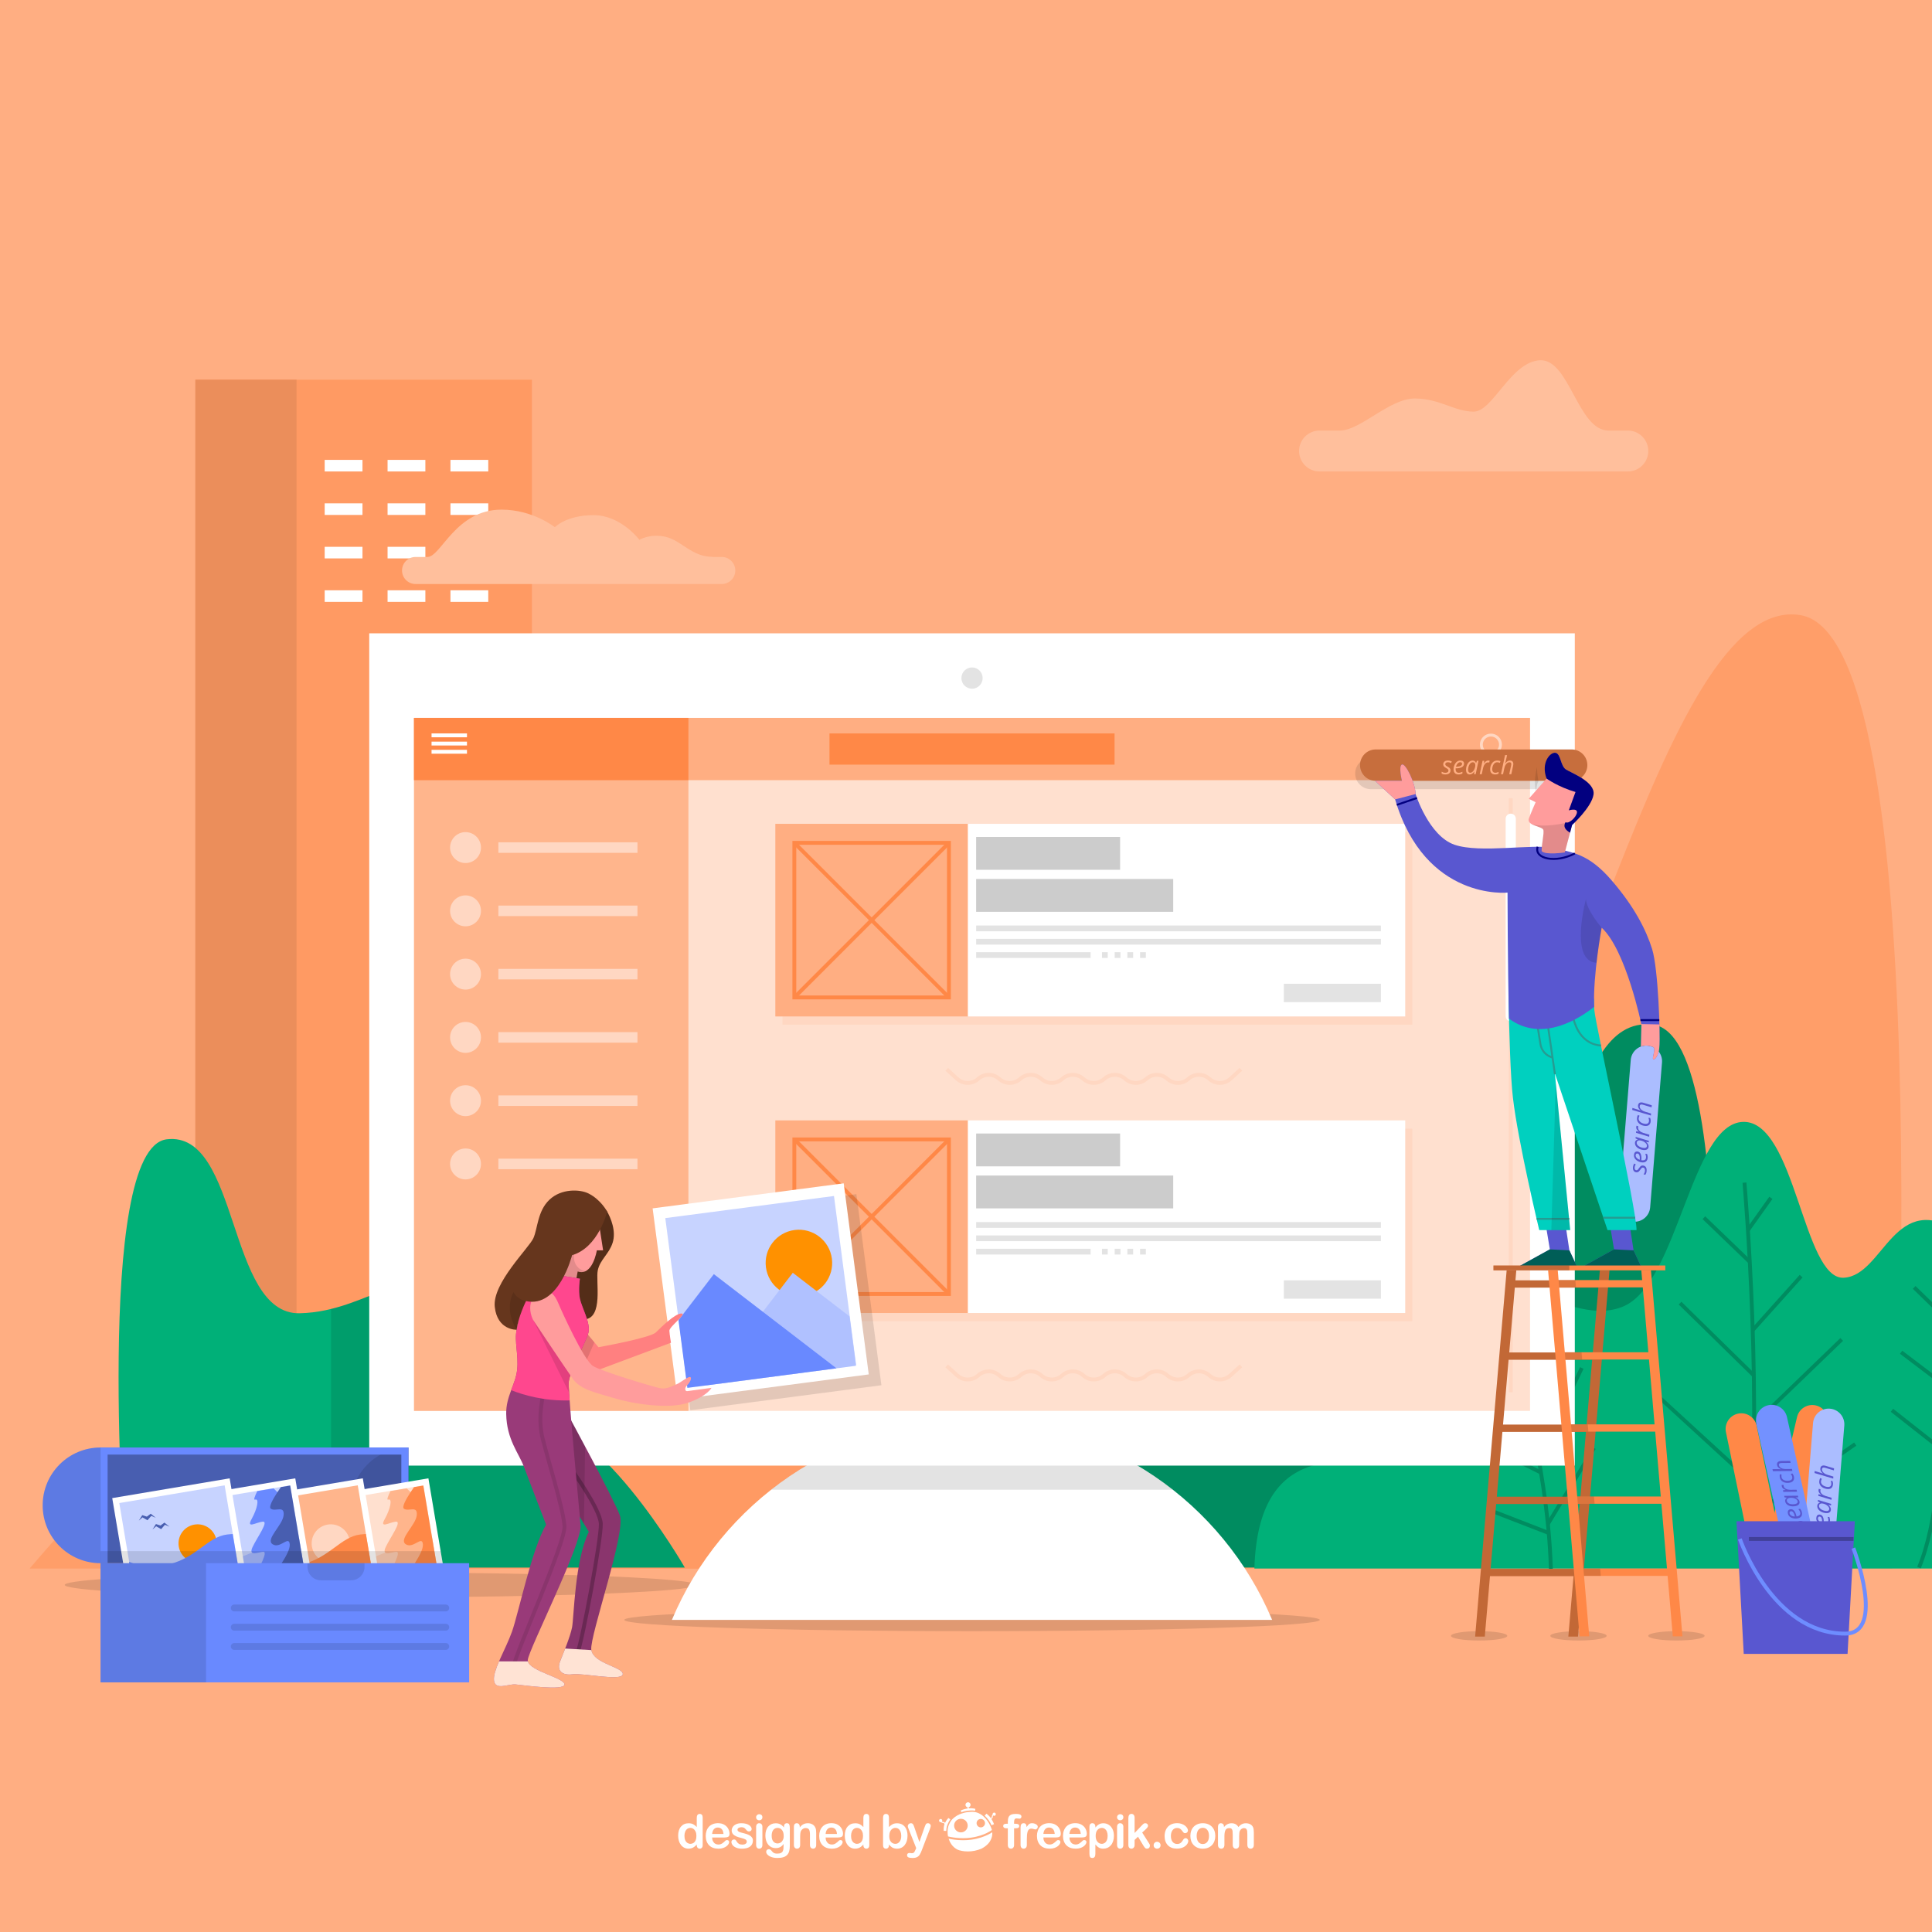 <?xml version="1.0" encoding="utf-8"?>
<!-- Generator: Adobe Illustrator 27.5.0, SVG Export Plug-In . SVG Version: 6.00 Build 0)  -->
<svg version="1.1" xmlns="http://www.w3.org/2000/svg" xmlns:xlink="http://www.w3.org/1999/xlink" x="0px" y="0px"
	 viewBox="0 0 500 500" style="enable-background:new 0 0 500 500;" xml:space="preserve">
<g id="BACKGROUND">
	<rect style="fill:#FFAE82;" width="500" height="500"/>
</g>
<g id="OBJECTS">
	<g>
		<defs>
			<rect id="SVGID_1_" width="500" height="500"/>
		</defs>
		<clipPath id="SVGID_00000033327396842195393870000008625353207731122331_">
			<use xlink:href="#SVGID_1_"  style="overflow:visible;"/>
		</clipPath>
		
			<ellipse style="clip-path:url(#SVGID_00000033327396842195393870000008625353207731122331_);fill:#E09972;" cx="382.792" cy="423.354" rx="7.292" ry="1.21"/>
		
			<ellipse style="clip-path:url(#SVGID_00000033327396842195393870000008625353207731122331_);fill:#E09972;" cx="433.858" cy="423.354" rx="7.292" ry="1.21"/>
		
			<ellipse style="clip-path:url(#SVGID_00000033327396842195393870000008625353207731122331_);fill:#E09972;" cx="408.51" cy="423.354" rx="7.292" ry="1.21"/>
		<path style="clip-path:url(#SVGID_00000033327396842195393870000008625353207731122331_);fill:#E09972;" d="M341.558,419.226
			c0,1.612-40.294,2.919-90,2.919c-49.706,0-90-1.307-90-2.919c0-1.612,40.294-2.919,90-2.919
			C301.263,416.307,341.558,417.614,341.558,419.226z"/>
		
			<ellipse style="clip-path:url(#SVGID_00000033327396842195393870000008625353207731122331_);fill:#E09972;" cx="98.491" cy="410.175" rx="81.741" ry="3.203"/>
		<path style="clip-path:url(#SVGID_00000033327396842195393870000008625353207731122331_);fill:#FF9E69;" d="M7.667,405.937
			h481.966c0,0,13.632-240.04-23.5-246.707c-37.133-6.667-59.799,136.601-89.799,140.634c-30,4.033-65.292-66.715-106.313-50.697
			s-29.972,105.978-77.949,102.674c-47.977-3.303-59.421-24.32-89.913-23.132C71.667,329.897,7.667,405.937,7.667,405.937z"/>
		<path style="clip-path:url(#SVGID_00000033327396842195393870000008625353207731122331_);fill:#008C60;" d="M441.319,405.676
			c0,0,10.5-137.538-13.5-140.492c-24-2.954-19.761,57.589-43.631,57.068c-23.869-0.522-36.925-20.497-45.647,0.991
			c-8.722,21.488-8.938,42.392-29.58,35.94c-20.642-6.452-51.121,46.493-51.121,46.493H441.319z"/>
		<g style="clip-path:url(#SVGID_00000033327396842195393870000008625353207731122331_);">
			<path style="fill:#00B078;" d="M324.633,405.937h187c0,0,13.5-74.71-4-86.731c-17.5-12.022-20,10.97-30.5,11.474
				c-10.5,0.504-12.5-40.679-26-40.337c-13.5,0.342-16.817,41.576-30.908,47.709c-14.092,6.133-31.762-14.133-40.427,0
				c-8.665,14.133-1.551,40.757-16.608,40.445C348.133,378.184,325.633,372.69,324.633,405.937z"/>
			<path style="fill:none;stroke:#008C60;stroke-miterlimit:10;" d="M451.466,306.064c0,0,5.167,59.241,0.667,99.954"/>
			<path style="fill:none;stroke:#008C60;stroke-miterlimit:10;" d="M501.883,329.481c0,0,4.25,53.376-5.25,76.196"/>
			<line style="fill:none;stroke:#008C60;stroke-miterlimit:10;" x1="495.383" y1="333.175" x2="502.495" y2="340.106"/>
			<line style="fill:none;stroke:#008C60;stroke-miterlimit:10;" x1="510.633" y1="337.043" x2="502.734" y2="348.139"/>
			<line style="fill:none;stroke:#008C60;stroke-miterlimit:10;" x1="492.008" y1="349.956" x2="502.766" y2="358.106"/>
			<line style="fill:none;stroke:#008C60;stroke-miterlimit:10;" x1="512.883" y1="356.856" x2="502.597" y2="364.979"/>
			<line style="fill:none;stroke:#008C60;stroke-miterlimit:10;" x1="489.633" y1="364.979" x2="502.027" y2="374.731"/>
			<line style="fill:none;stroke:#008C60;stroke-miterlimit:10;" x1="512.883" y1="376.097" x2="501.491" y2="383.868"/>
			<line style="fill:none;stroke:#008C60;stroke-miterlimit:10;" x1="458.299" y1="310.004" x2="452.359" y2="318.351"/>
			<line style="fill:none;stroke:#008C60;stroke-miterlimit:10;" x1="440.966" y1="315.142" x2="452.843" y2="326.571"/>
			<line style="fill:none;stroke:#008C60;stroke-miterlimit:10;" x1="466.133" y1="330.268" x2="453.605" y2="344.232"/>
			<line style="fill:none;stroke:#008C60;stroke-miterlimit:10;" x1="434.799" y1="337.25" x2="453.973" y2="356.041"/>
			<line style="fill:none;stroke:#008C60;stroke-miterlimit:10;" x1="476.633" y1="346.645" x2="453.967" y2="368.518"/>
			<line style="fill:none;stroke:#008C60;stroke-miterlimit:10;" x1="428.633" y1="360.918" x2="453.668" y2="383.868"/>
			<line style="fill:none;stroke:#008C60;stroke-miterlimit:10;" x1="480.133" y1="373.731" x2="453.263" y2="392.395"/>
			<path style="fill:none;stroke:#008C60;stroke-miterlimit:10;" d="M390.694,346.645c0,0,9.833,30.327,10.667,59.373"/>
			<line style="fill:none;stroke:#008C60;stroke-miterlimit:10;" x1="397.694" y1="349.231" x2="394.1" y2="358.755"/>
			<line style="fill:none;stroke:#008C60;stroke-miterlimit:10;" x1="409.361" y1="354.031" x2="398.177" y2="377.455"/>
			<line style="fill:none;stroke:#008C60;stroke-miterlimit:10;" x1="412.528" y1="374.731" x2="400.591" y2="394.408"/>
			<line style="fill:none;stroke:#008C60;stroke-miterlimit:10;" x1="386.194" y1="358.106" x2="395.04" y2="362.561"/>
			<line style="fill:none;stroke:#008C60;stroke-miterlimit:10;" x1="381.361" y1="372.393" x2="398.808" y2="381.1"/>
			<line style="fill:none;stroke:#008C60;stroke-miterlimit:10;" x1="385.122" y1="390.655" x2="400.81" y2="396.735"/>
		</g>
		<g style="clip-path:url(#SVGID_00000033327396842195393870000008625353207731122331_);">
			<path style="fill:#FF8847;" d="M472.971,368.605l-8.612,36.61c-0.513,2.182-2.698,3.535-4.881,3.022h0
				c-2.182-0.513-3.535-2.699-3.022-4.881l8.612-36.61c0.513-2.182,2.699-3.535,4.881-3.022l0,0
				C472.132,364.238,473.485,366.423,472.971,368.605z"/>
		</g>
		<g style="clip-path:url(#SVGID_00000033327396842195393870000008625353207731122331_);">
			<path style="fill:#FF8847;" d="M454.62,368.995l7.606,36.832c0.453,2.195-0.959,4.343-3.154,4.796h0
				c-2.195,0.453-4.343-0.959-4.796-3.154l-7.605-36.832c-0.453-2.195,0.959-4.343,3.154-4.796l0,0
				C452.02,365.387,454.167,366.799,454.62,368.995z"/>
		</g>
		<g style="clip-path:url(#SVGID_00000033327396842195393870000008625353207731122331_);">
			<polygon style="fill:#FF9A63;" points="137.66,216.543 137.66,98.266 50.561,98.266 50.561,405.937 126.912,405.937 
				137.66,405.937 224.912,405.937 224.912,216.543 			"/>
			<g>
				<rect x="84.026" y="119.016" style="fill:#FFFFFF;" width="9.781" height="3"/>
				<rect x="100.303" y="119.016" style="fill:#FFFFFF;" width="9.781" height="3"/>
				<rect x="116.579" y="119.016" style="fill:#FFFFFF;" width="9.781" height="3"/>
				<rect x="84.026" y="130.266" style="fill:#FFFFFF;" width="9.781" height="3"/>
				<rect x="100.303" y="130.266" style="fill:#FFFFFF;" width="9.781" height="3"/>
				<rect x="116.579" y="130.266" style="fill:#FFFFFF;" width="9.781" height="3"/>
				<rect x="84.026" y="141.516" style="fill:#FFFFFF;" width="9.781" height="3"/>
				<rect x="100.303" y="141.516" style="fill:#FFFFFF;" width="9.781" height="3"/>
				<rect x="116.579" y="141.516" style="fill:#FFFFFF;" width="9.781" height="3"/>
				<rect x="84.026" y="152.766" style="fill:#FFFFFF;" width="9.781" height="3"/>
				<rect x="100.303" y="152.766" style="fill:#FFFFFF;" width="9.781" height="3"/>
				<rect x="116.579" y="152.766" style="fill:#FFFFFF;" width="9.781" height="3"/>
			</g>
			<rect x="50.561" y="98.266" style="fill:#EB8E5B;" width="26.184" height="307.411"/>
		</g>
		<g style="clip-path:url(#SVGID_00000033327396842195393870000008625353207731122331_);">
			<path style="fill:#00B078;" d="M32.489,405.676c0,0-8.282-108.49,10.649-110.821s15.588,45.427,34.416,45.015
				c18.828-0.411,29.127-16.168,36.007,0.781c6.88,16.95,7.051,33.439,23.333,28.35c16.283-5.09,40.325,36.674,40.325,36.674H32.489
				z"/>
			<path style="opacity:0.11;" d="M136.894,369.002c-16.282,5.09-16.453-11.4-23.333-28.35c-5.82-14.337-14.087-5.274-27.892-1.891
				v66.915h91.55C177.218,405.676,153.176,363.913,136.894,369.002z"/>
		</g>
		<g style="clip-path:url(#SVGID_00000033327396842195393870000008625353207731122331_);">
			<path style="fill:#FFFFFF;" d="M329.227,419.226c-12.731-30.335-42.71-51.644-77.67-51.644c-34.96,0-64.939,21.308-77.67,51.644
				H329.227z"/>
			<path style="opacity:0.11;" d="M303.518,385.529c-14.31-11.241-32.351-17.947-51.96-17.947s-37.65,6.706-51.96,17.947H303.518z"
				/>
			<g>
				<polygon style="fill:#FFFFFF;" points="407.558,379.298 95.558,379.298 95.558,163.904 407.557,163.904 407.558,163.904 				"/>
				<rect x="107.151" y="185.795" style="fill:#FFE0CF;" width="288.814" height="179.336"/>
				<rect x="107.151" y="185.795" style="fill:#FFB58C;" width="71.01" height="179.336"/>
				<rect x="107.151" y="185.795" style="fill:#FFAE82;" width="288.814" height="16.109"/>
				<rect x="107.151" y="185.795" style="fill:#FF8847;" width="71.01" height="16.109"/>
				<circle style="fill:#E3E3E3;" cx="251.558" cy="175.487" r="2.75"/>
				<g>
					<rect x="111.685" y="189.808" style="fill:#FFFFFF;" width="9.167" height="1"/>
					<rect x="111.685" y="191.933" style="fill:#FFFFFF;" width="9.167" height="1"/>
					<rect x="111.685" y="194.058" style="fill:#FFFFFF;" width="9.167" height="1"/>
				</g>
				<g>
					<rect x="202.503" y="215.352" style="fill:#FFD7C2;" width="163" height="49.833"/>
					<g>
						<rect x="200.656" y="213.207" style="fill:#FFAE82;" width="49.847" height="49.847"/>
						<rect x="205.577" y="218.128" style="fill:none;stroke:#FF8847;stroke-miterlimit:10;" width="40.005" height="40.005"/>
						<line style="fill:none;stroke:#FF8847;stroke-miterlimit:10;" x1="205.577" y1="218.128" x2="245.582" y2="258.133"/>
						<line style="fill:none;stroke:#FF8847;stroke-miterlimit:10;" x1="205.577" y1="258.133" x2="245.582" y2="218.128"/>
					</g>
					<rect x="250.503" y="213.207" style="fill:#FFFFFF;" width="113.167" height="49.847"/>
					<rect x="332.253" y="254.602" style="fill:#E3E3E3;" width="25.125" height="4.75"/>
					<rect x="252.628" y="216.602" style="fill:#CCCCCC;" width="37.25" height="8.5"/>
					<rect x="252.628" y="227.477" style="fill:#CCCCCC;" width="51" height="8.5"/>
					<rect x="252.628" y="239.524" style="fill:#E3E3E3;" width="104.75" height="1.489"/>
					<rect x="252.628" y="242.977" style="fill:#E3E3E3;" width="104.75" height="1.489"/>
					<rect x="252.628" y="246.429" style="fill:#E3E3E3;" width="29.625" height="1.489"/>
					<rect x="285.191" y="246.429" style="fill:#E3E3E3;" width="1.489" height="1.489"/>
					<rect x="288.478" y="246.429" style="fill:#E3E3E3;" width="1.489" height="1.489"/>
					<rect x="291.765" y="246.429" style="fill:#E3E3E3;" width="1.489" height="1.489"/>
					<rect x="295.052" y="246.429" style="fill:#E3E3E3;" width="1.489" height="1.489"/>
				</g>
				<g>
					<rect x="202.503" y="292.102" style="fill:#FFD7C2;" width="163" height="49.833"/>
					<g>
						<rect x="200.656" y="289.957" style="fill:#FFAE82;" width="49.847" height="49.847"/>
						<rect x="205.577" y="294.878" style="fill:none;stroke:#FF8847;stroke-miterlimit:10;" width="40.005" height="40.005"/>
						<line style="fill:none;stroke:#FF8847;stroke-miterlimit:10;" x1="205.577" y1="294.878" x2="245.582" y2="334.883"/>
						<line style="fill:none;stroke:#FF8847;stroke-miterlimit:10;" x1="205.577" y1="334.883" x2="245.582" y2="294.878"/>
					</g>
					<rect x="250.503" y="289.957" style="fill:#FFFFFF;" width="113.167" height="49.847"/>
					<rect x="332.253" y="331.352" style="fill:#E3E3E3;" width="25.125" height="4.75"/>
					<rect x="252.628" y="293.352" style="fill:#CCCCCC;" width="37.25" height="8.5"/>
					<rect x="252.628" y="304.227" style="fill:#CCCCCC;" width="51" height="8.5"/>
					<rect x="252.628" y="316.274" style="fill:#E3E3E3;" width="104.75" height="1.489"/>
					<rect x="252.628" y="319.727" style="fill:#E3E3E3;" width="104.75" height="1.489"/>
					<rect x="252.628" y="323.179" style="fill:#E3E3E3;" width="29.625" height="1.489"/>
					<rect x="285.191" y="323.179" style="fill:#E3E3E3;" width="1.489" height="1.489"/>
					<rect x="288.478" y="323.179" style="fill:#E3E3E3;" width="1.489" height="1.489"/>
					<rect x="291.765" y="323.179" style="fill:#E3E3E3;" width="1.489" height="1.489"/>
					<rect x="295.052" y="323.179" style="fill:#E3E3E3;" width="1.489" height="1.489"/>
				</g>
				<line style="fill:none;stroke:#FFD7C2;stroke-miterlimit:10;" x1="390.977" y1="206.571" x2="390.977" y2="360.321"/>
				<path style="fill:#FFFFFF;" d="M390.977,264.321L390.977,264.321c-0.725,0-1.313-0.588-1.313-1.313v-51.125
					c0-0.725,0.588-1.313,1.313-1.313l0,0c0.725,0,1.313,0.588,1.313,1.313v51.125C392.29,263.733,391.702,264.321,390.977,264.321z
					"/>
				<path style="fill:none;stroke:#FFD7C2;stroke-miterlimit:10;" d="M321.142,276.737l-2.719,2.472
					c-1.542,1.401-3.896,1.401-5.438,0l0,0c-1.542-1.401-3.896-1.401-5.438,0l0,0c-1.542,1.401-3.896,1.401-5.438,0l0,0
					c-1.542-1.401-3.896-1.401-5.438,0l0,0c-1.542,1.401-3.896,1.401-5.438,0l0,0c-1.542-1.401-3.896-1.401-5.438,0l0,0
					c-1.542,1.401-3.896,1.401-5.438,0l0,0c-1.542-1.401-3.896-1.401-5.438,0l0,0c-1.542,1.401-3.896,1.401-5.438,0l0,0
					c-1.542-1.401-3.896-1.401-5.438,0l0,0c-1.542,1.401-3.896,1.401-5.438,0l0,0c-1.542-1.401-3.896-1.401-5.438,0l0,0
					c-1.542,1.401-3.896,1.401-5.438,0l-2.719-2.472"/>
				<path style="fill:none;stroke:#FFD7C2;stroke-miterlimit:10;" d="M321.142,353.487l-2.719,2.472
					c-1.542,1.401-3.896,1.401-5.438,0l0,0c-1.542-1.401-3.896-1.401-5.438,0l0,0c-1.542,1.401-3.896,1.401-5.438,0l0,0
					c-1.542-1.401-3.896-1.401-5.438,0l0,0c-1.542,1.401-3.896,1.401-5.438,0l0,0c-1.542-1.401-3.896-1.401-5.438,0l0,0
					c-1.542,1.401-3.896,1.401-5.438,0l0,0c-1.542-1.401-3.896-1.401-5.438,0l0,0c-1.542,1.401-3.896,1.401-5.438,0l0,0
					c-1.542-1.401-3.896-1.401-5.438,0l0,0c-1.542,1.401-3.896,1.401-5.438,0l0,0c-1.542-1.401-3.896-1.401-5.438,0l0,0
					c-1.542,1.401-3.896,1.401-5.438,0l-2.719-2.472"/>
				<path style="fill:#FFD7C2;" d="M383.831,190.694c-1.112,1.112-1.112,2.921,0,4.033c1.021,1.021,2.625,1.093,3.742,0.238
					l2.875,2.875l0.529-0.529l-2.875-2.875c0.855-1.117,0.784-2.72-0.238-3.742C386.752,189.582,384.943,189.582,383.831,190.694z
					 M387.335,194.198c-0.82,0.82-2.155,0.82-2.975,0c-0.82-0.82-0.82-2.155,0-2.975c0.82-0.82,2.155-0.82,2.975,0
					C388.155,192.043,388.155,193.378,387.335,194.198z"/>
				<circle style="fill:#FFD7C2;" cx="120.477" cy="219.352" r="4"/>
				<rect x="128.977" y="217.99" style="fill:#FFD7C2;" width="36" height="2.724"/>
				<circle style="fill:#FFD7C2;" cx="120.477" cy="235.727" r="4"/>
				<rect x="128.977" y="234.365" style="fill:#FFD7C2;" width="36" height="2.724"/>
				<circle style="fill:#FFD7C2;" cx="120.477" cy="252.102" r="4"/>
				<rect x="128.977" y="250.74" style="fill:#FFD7C2;" width="36" height="2.724"/>
				<circle style="fill:#FFD7C2;" cx="120.477" cy="268.477" r="4"/>
				<rect x="128.977" y="267.115" style="fill:#FFD7C2;" width="36" height="2.724"/>
				<circle style="fill:#FFD7C2;" cx="120.477" cy="284.852" r="4"/>
				<rect x="128.977" y="283.49" style="fill:#FFD7C2;" width="36" height="2.724"/>
				<circle style="fill:#FFD7C2;" cx="120.477" cy="301.227" r="4"/>
				<rect x="128.977" y="299.865" style="fill:#FFD7C2;" width="36" height="2.724"/>
				<rect x="214.67" y="189.813" style="fill:#FF8847;" width="73.776" height="8.074"/>
			</g>
		</g>
		<g style="opacity:0.11;clip-path:url(#SVGID_00000033327396842195393870000008625353207731122331_);">
			<path d="M405.499,204.237h-50.718c-2.242,0-4.059-1.817-4.059-4.059l0,0c0-2.242,1.817-4.059,4.059-4.059h50.718
				c2.242,0,4.059,1.817,4.059,4.059l0,0C409.558,202.42,407.741,204.237,405.499,204.237z"/>
		</g>
		<g style="clip-path:url(#SVGID_00000033327396842195393870000008625353207731122331_);">
			<path style="fill:#C76E3D;" d="M406.747,202.074H356.03c-2.242,0-4.059-1.817-4.059-4.059l0,0c0-2.242,1.817-4.059,4.059-4.059
				h50.717c2.242,0,4.059,1.817,4.059,4.059l0,0C410.806,200.257,408.989,202.074,406.747,202.074z"/>
			<g>
				<g>
					<path style="fill:#FFAE82;" d="M374.068,200.427c-0.211,0-0.396-0.021-0.557-0.063c-0.159-0.042-0.299-0.095-0.417-0.158
						v-0.488c0.112,0.067,0.255,0.131,0.427,0.189c0.172,0.06,0.35,0.089,0.531,0.089c0.18,0,0.329-0.024,0.448-0.072
						c0.12-0.049,0.21-0.116,0.27-0.202c0.061-0.085,0.091-0.186,0.091-0.299c0-0.091-0.02-0.17-0.059-0.236
						c-0.039-0.067-0.103-0.132-0.19-0.195s-0.204-0.137-0.351-0.219c-0.163-0.091-0.3-0.183-0.412-0.276
						c-0.112-0.093-0.197-0.194-0.255-0.306c-0.059-0.111-0.088-0.24-0.088-0.389c0-0.198,0.049-0.371,0.146-0.517
						c0.097-0.146,0.233-0.259,0.41-0.34c0.177-0.08,0.384-0.12,0.62-0.12c0.209,0,0.403,0.023,0.58,0.071
						c0.178,0.048,0.331,0.103,0.46,0.163l-0.171,0.422c-0.11-0.053-0.236-0.102-0.378-0.146c-0.142-0.045-0.305-0.066-0.491-0.066
						c-0.198,0-0.356,0.045-0.474,0.136c-0.118,0.091-0.177,0.214-0.177,0.368c0,0.08,0.018,0.152,0.053,0.216
						s0.096,0.126,0.183,0.188c0.086,0.063,0.205,0.135,0.354,0.217c0.146,0.085,0.278,0.171,0.396,0.259s0.21,0.188,0.278,0.302
						c0.069,0.112,0.104,0.252,0.104,0.417c0,0.226-0.054,0.418-0.162,0.575c-0.107,0.157-0.262,0.277-0.461,0.358
						C374.577,200.386,374.341,200.427,374.068,200.427z"/>
					<path style="fill:#FFAE82;" d="M377.434,200.427c-0.261,0-0.484-0.053-0.673-0.157c-0.188-0.104-0.332-0.255-0.433-0.45
						s-0.15-0.43-0.15-0.702c0-0.281,0.04-0.558,0.122-0.829c0.081-0.271,0.198-0.519,0.351-0.739
						c0.151-0.221,0.335-0.396,0.55-0.528c0.215-0.131,0.455-0.196,0.722-0.196c0.319,0,0.561,0.071,0.726,0.214
						s0.248,0.339,0.248,0.589c0,0.175-0.041,0.337-0.122,0.484c-0.082,0.148-0.206,0.277-0.375,0.386
						c-0.168,0.109-0.38,0.193-0.637,0.254c-0.257,0.06-0.562,0.09-0.912,0.09h-0.12c-0.005,0.038-0.008,0.081-0.012,0.127
						c-0.003,0.047-0.004,0.09-0.004,0.13c0,0.279,0.067,0.498,0.202,0.655c0.136,0.157,0.339,0.236,0.609,0.236
						c0.167,0,0.325-0.024,0.474-0.071c0.149-0.048,0.306-0.11,0.468-0.188v0.453c-0.156,0.072-0.313,0.131-0.473,0.176
						C377.836,200.405,377.648,200.427,377.434,200.427z M376.806,198.411h0.076c0.271,0,0.519-0.024,0.745-0.071
						c0.226-0.048,0.408-0.126,0.545-0.235c0.138-0.108,0.206-0.254,0.206-0.436c0-0.118-0.04-0.216-0.12-0.292
						s-0.203-0.114-0.368-0.114c-0.146,0-0.289,0.045-0.431,0.135s-0.271,0.221-0.386,0.392
						C376.958,197.96,376.869,198.167,376.806,198.411z"/>
					<path style="fill:#FFAE82;" d="M380.348,200.427c-0.188,0-0.354-0.046-0.495-0.137s-0.252-0.225-0.33-0.402
						s-0.117-0.395-0.117-0.65s0.027-0.502,0.081-0.738c0.054-0.237,0.131-0.457,0.229-0.66c0.1-0.203,0.22-0.381,0.36-0.532
						c0.141-0.152,0.299-0.271,0.474-0.355c0.176-0.085,0.365-0.127,0.568-0.127c0.156,0,0.292,0.029,0.407,0.089
						s0.211,0.137,0.289,0.233c0.077,0.096,0.138,0.198,0.182,0.306h0.032l0.203-0.564h0.402l-0.735,3.476h-0.422l0.095-0.672
						h-0.025c-0.095,0.126-0.204,0.246-0.326,0.358c-0.123,0.111-0.257,0.202-0.403,0.272
						C380.671,200.392,380.515,200.427,380.348,200.427z M380.519,199.99c0.163,0,0.324-0.06,0.483-0.18
						c0.16-0.119,0.304-0.281,0.432-0.484c0.128-0.204,0.226-0.435,0.293-0.69c0.034-0.124,0.057-0.239,0.068-0.344
						s0.018-0.202,0.018-0.293c0-0.218-0.058-0.395-0.173-0.528c-0.115-0.135-0.272-0.201-0.471-0.201
						c-0.142,0-0.275,0.035-0.399,0.105c-0.125,0.071-0.237,0.17-0.338,0.295c-0.101,0.126-0.187,0.272-0.259,0.438
						s-0.127,0.346-0.166,0.54s-0.059,0.395-0.059,0.6c0,0.243,0.049,0.428,0.148,0.554
						C380.196,199.926,380.337,199.99,380.519,199.99z"/>
					<path style="fill:#FFAE82;" d="M382.948,200.364l0.738-3.476h0.432l-0.083,0.672h0.032c0.089-0.12,0.184-0.237,0.285-0.35
						c0.102-0.113,0.218-0.206,0.348-0.278c0.13-0.071,0.279-0.107,0.448-0.107c0.063,0,0.128,0.004,0.193,0.011
						c0.065,0.008,0.127,0.02,0.185,0.037l-0.114,0.473c-0.058-0.013-0.113-0.022-0.167-0.029c-0.054-0.006-0.109-0.009-0.166-0.009
						c-0.161,0-0.31,0.041-0.447,0.125c-0.138,0.083-0.261,0.195-0.369,0.334c-0.109,0.14-0.201,0.295-0.276,0.467
						c-0.075,0.171-0.132,0.346-0.17,0.523l-0.339,1.607H382.948z"/>
					<path style="fill:#FFAE82;" d="M386.934,200.427c-0.258,0-0.483-0.049-0.677-0.147s-0.344-0.244-0.45-0.437
						s-0.16-0.431-0.16-0.716c0-0.248,0.027-0.485,0.081-0.714s0.133-0.438,0.236-0.631s0.229-0.36,0.377-0.505
						c0.148-0.144,0.316-0.255,0.506-0.334s0.396-0.119,0.62-0.119c0.15,0,0.3,0.015,0.448,0.043
						c0.149,0.028,0.284,0.069,0.404,0.122l-0.148,0.444c-0.089-0.043-0.193-0.081-0.314-0.114c-0.12-0.034-0.249-0.051-0.387-0.051
						c-0.192,0-0.367,0.048-0.524,0.146c-0.158,0.098-0.293,0.232-0.406,0.404c-0.113,0.173-0.2,0.369-0.262,0.592
						c-0.062,0.222-0.092,0.458-0.092,0.71c0,0.18,0.031,0.335,0.095,0.465s0.155,0.229,0.274,0.3
						c0.12,0.069,0.263,0.104,0.43,0.104c0.154,0,0.3-0.021,0.437-0.063c0.136-0.042,0.27-0.093,0.401-0.152v0.45
						c-0.116,0.06-0.249,0.108-0.398,0.146C387.274,200.408,387.111,200.427,386.934,200.427z"/>
					<path style="fill:#FFAE82;" d="M388.456,200.364l1.047-4.935h0.526l-0.279,1.281c-0.017,0.091-0.037,0.185-0.062,0.281
						c-0.024,0.096-0.05,0.192-0.075,0.288c-0.025,0.097-0.051,0.19-0.076,0.284h0.032c0.082-0.112,0.18-0.225,0.293-0.337
						c0.113-0.111,0.245-0.206,0.396-0.282c0.151-0.075,0.322-0.113,0.513-0.113c0.182,0,0.337,0.032,0.468,0.098
						c0.13,0.065,0.23,0.163,0.301,0.294c0.071,0.13,0.106,0.293,0.106,0.489c0,0.083-0.007,0.167-0.02,0.252
						c-0.013,0.086-0.028,0.176-0.047,0.269l-0.457,2.131h-0.529l0.463-2.188c0.021-0.095,0.036-0.176,0.044-0.244
						c0.009-0.067,0.013-0.127,0.013-0.178c0-0.154-0.038-0.273-0.115-0.357c-0.077-0.085-0.2-0.127-0.37-0.127
						c-0.158,0-0.324,0.053-0.499,0.16c-0.175,0.106-0.335,0.274-0.482,0.504c-0.146,0.229-0.259,0.529-0.337,0.899l-0.324,1.531
						H388.456z"/>
				</g>
			</g>
		</g>
		<g style="clip-path:url(#SVGID_00000033327396842195393870000008625353207731122331_);">
			<path style="fill:#ABBDFF;" d="M430.126,274.978l-3.066,37.484c-0.183,2.234-2.142,3.897-4.376,3.715l0,0
				c-2.234-0.183-3.897-2.142-3.715-4.376l3.066-37.484c0.183-2.234,2.142-3.897,4.376-3.715v0
				C428.645,270.784,430.309,272.743,430.126,274.978z"/>
			<g>
				<g>
					<path style="fill:#5957D0;" d="M426.144,303.045c-0.017,0.211-0.054,0.394-0.107,0.549c-0.056,0.156-0.119,0.291-0.192,0.403
						l-0.486-0.04c0.076-0.105,0.15-0.242,0.223-0.409c0.074-0.167,0.118-0.341,0.133-0.522c0.015-0.179,0.002-0.33-0.036-0.453
						c-0.039-0.123-0.099-0.219-0.179-0.285c-0.08-0.067-0.179-0.105-0.291-0.114c-0.091-0.007-0.171,0.005-0.24,0.039
						c-0.07,0.034-0.14,0.091-0.21,0.174c-0.071,0.082-0.153,0.192-0.247,0.331c-0.104,0.155-0.206,0.285-0.309,0.389
						c-0.102,0.104-0.21,0.181-0.325,0.229c-0.116,0.049-0.247,0.067-0.396,0.056c-0.197-0.017-0.365-0.079-0.502-0.188
						c-0.137-0.109-0.239-0.254-0.306-0.438c-0.065-0.182-0.088-0.392-0.069-0.628c0.018-0.208,0.057-0.399,0.118-0.572
						c0.063-0.173,0.13-0.321,0.2-0.445l0.406,0.206c-0.061,0.104-0.12,0.227-0.175,0.363c-0.057,0.139-0.092,0.299-0.106,0.484
						c-0.017,0.198,0.016,0.359,0.097,0.484c0.08,0.124,0.198,0.193,0.352,0.205c0.08,0.007,0.154-0.005,0.221-0.034
						c0.065-0.03,0.133-0.085,0.202-0.167c0.069-0.081,0.151-0.193,0.244-0.336c0.098-0.139,0.194-0.263,0.29-0.373
						c0.098-0.109,0.206-0.193,0.324-0.253s0.259-0.082,0.424-0.069c0.225,0.02,0.412,0.088,0.561,0.209
						c0.147,0.12,0.255,0.283,0.319,0.488C426.145,302.535,426.166,302.773,426.144,303.045z"/>
					<path style="fill:#5957D0;" d="M426.418,299.691c-0.021,0.259-0.092,0.479-0.211,0.656c-0.12,0.18-0.281,0.312-0.484,0.396
						s-0.44,0.114-0.712,0.093c-0.28-0.023-0.552-0.086-0.816-0.189c-0.264-0.104-0.501-0.239-0.708-0.409
						c-0.208-0.169-0.368-0.366-0.481-0.591c-0.114-0.225-0.158-0.47-0.137-0.736c0.025-0.317,0.116-0.553,0.271-0.705
						c0.155-0.153,0.358-0.22,0.607-0.199c0.174,0.014,0.333,0.068,0.473,0.161c0.142,0.094,0.26,0.228,0.354,0.405
						c0.096,0.176,0.161,0.395,0.2,0.655s0.045,0.566,0.016,0.916l-0.01,0.12c0.038,0.008,0.08,0.014,0.125,0.021
						c0.047,0.007,0.09,0.012,0.13,0.016c0.278,0.021,0.502-0.027,0.67-0.148c0.167-0.123,0.263-0.318,0.285-0.588
						c0.014-0.167,0.002-0.326-0.033-0.479s-0.085-0.313-0.149-0.482l0.451,0.037c0.06,0.162,0.105,0.324,0.138,0.486
						C426.429,299.288,426.436,299.477,426.418,299.691z M424.357,300.152l0.006-0.076c0.022-0.27,0.018-0.519-0.011-0.748
						c-0.028-0.229-0.092-0.417-0.189-0.563c-0.097-0.146-0.236-0.227-0.417-0.241c-0.118-0.01-0.219,0.022-0.301,0.097
						c-0.083,0.073-0.131,0.192-0.145,0.357c-0.012,0.145,0.021,0.292,0.1,0.44c0.077,0.148,0.198,0.287,0.358,0.416
						C423.921,299.964,424.12,300.069,424.357,300.152z"/>
					<path style="fill:#5957D0;" d="M426.655,296.787c-0.015,0.188-0.074,0.348-0.176,0.482c-0.103,0.133-0.244,0.232-0.429,0.295
						c-0.183,0.064-0.402,0.085-0.657,0.064c-0.255-0.021-0.498-0.068-0.729-0.141c-0.231-0.074-0.445-0.168-0.639-0.283
						c-0.194-0.115-0.362-0.25-0.501-0.402c-0.142-0.152-0.245-0.319-0.316-0.502c-0.07-0.182-0.096-0.373-0.079-0.576
						c0.013-0.155,0.052-0.289,0.121-0.398c0.068-0.109,0.153-0.199,0.256-0.269c0.102-0.069,0.209-0.121,0.319-0.157l0.003-0.031
						l-0.546-0.248l0.032-0.401l3.405,1.017l-0.034,0.42l-0.662-0.149l-0.003,0.025c0.117,0.104,0.229,0.224,0.331,0.354
						c0.101,0.131,0.181,0.272,0.238,0.424C426.646,296.462,426.669,296.62,426.655,296.787z M426.234,296.58
						c0.013-0.162-0.033-0.327-0.141-0.496c-0.105-0.169-0.256-0.325-0.447-0.469c-0.192-0.145-0.414-0.261-0.665-0.35
						c-0.12-0.043-0.233-0.076-0.336-0.096c-0.104-0.02-0.2-0.033-0.29-0.041c-0.218-0.018-0.398,0.025-0.542,0.129
						c-0.143,0.104-0.223,0.255-0.238,0.453c-0.012,0.141,0.013,0.277,0.073,0.406c0.06,0.131,0.149,0.25,0.266,0.361
						c0.117,0.11,0.257,0.208,0.416,0.293c0.16,0.086,0.334,0.155,0.524,0.21c0.191,0.055,0.389,0.091,0.593,0.107
						c0.243,0.02,0.431-0.015,0.563-0.104C426.145,296.896,426.219,296.762,426.234,296.58z"/>
					<path style="fill:#5957D0;" d="M426.805,294.189l-3.404-1.02l0.035-0.43l0.663,0.137l0.003-0.031
						c-0.113-0.098-0.222-0.203-0.325-0.313c-0.104-0.11-0.188-0.233-0.249-0.368c-0.061-0.136-0.084-0.287-0.07-0.456
						c0.005-0.063,0.015-0.127,0.026-0.192c0.014-0.064,0.029-0.125,0.052-0.18l0.462,0.152c-0.018,0.056-0.031,0.11-0.043,0.163
						c-0.01,0.054-0.018,0.108-0.022,0.165c-0.013,0.16,0.016,0.313,0.089,0.456c0.071,0.144,0.173,0.275,0.302,0.396
						c0.131,0.12,0.277,0.225,0.443,0.313c0.164,0.09,0.334,0.16,0.508,0.213l1.575,0.469L426.805,294.189z"/>
					<path style="fill:#5957D0;" d="M427.192,290.223c-0.021,0.257-0.088,0.478-0.201,0.662c-0.115,0.186-0.271,0.322-0.473,0.414
						c-0.2,0.09-0.441,0.124-0.726,0.101c-0.247-0.021-0.482-0.066-0.706-0.139c-0.223-0.072-0.425-0.169-0.609-0.287
						c-0.183-0.118-0.34-0.258-0.472-0.417c-0.131-0.159-0.229-0.336-0.292-0.531s-0.086-0.404-0.067-0.628
						c0.012-0.149,0.039-0.298,0.078-0.443c0.041-0.146,0.093-0.278,0.155-0.394l0.431,0.186c-0.05,0.085-0.097,0.186-0.14,0.303
						c-0.044,0.117-0.071,0.244-0.082,0.381c-0.016,0.192,0.018,0.371,0.103,0.536c0.084,0.165,0.208,0.311,0.369,0.437
						c0.164,0.127,0.352,0.23,0.568,0.31c0.216,0.079,0.45,0.129,0.701,0.149c0.179,0.015,0.336-0.004,0.471-0.057
						s0.24-0.136,0.32-0.249s0.126-0.253,0.14-0.42c0.013-0.153,0.003-0.3-0.027-0.439c-0.031-0.14-0.071-0.276-0.119-0.412
						l0.448,0.036c0.051,0.121,0.088,0.258,0.113,0.408C427.201,289.881,427.207,290.045,427.192,290.223z"/>
					<path style="fill:#5957D0;" d="M427.254,288.699l-4.833-1.445l0.042-0.523l1.255,0.383c0.09,0.023,0.181,0.052,0.275,0.084
						c0.094,0.031,0.188,0.064,0.281,0.098c0.095,0.033,0.186,0.066,0.276,0.1l0.003-0.032c-0.105-0.091-0.209-0.198-0.312-0.319
						c-0.102-0.122-0.186-0.262-0.249-0.419c-0.063-0.155-0.086-0.329-0.071-0.52c0.016-0.181,0.06-0.333,0.135-0.458
						c0.076-0.124,0.183-0.217,0.318-0.276s0.301-0.082,0.496-0.065c0.082,0.006,0.166,0.02,0.25,0.039s0.173,0.043,0.264,0.069
						l2.087,0.628l-0.043,0.529l-2.145-0.641c-0.093-0.028-0.172-0.051-0.239-0.064c-0.066-0.014-0.126-0.022-0.177-0.027
						c-0.153-0.012-0.275,0.017-0.365,0.087c-0.091,0.069-0.143,0.188-0.157,0.358c-0.013,0.157,0.026,0.328,0.12,0.51
						c0.091,0.184,0.246,0.357,0.463,0.521c0.216,0.166,0.506,0.303,0.868,0.41l1.5,0.447L427.254,288.699z"/>
				</g>
			</g>
		</g>
		<g style="clip-path:url(#SVGID_00000033327396842195393870000008625353207731122331_);">
			<path style="fill:#ABBDFF;" d="M477.303,368.94l-3.066,37.484c-0.183,2.234-2.142,3.897-4.376,3.715l0,0
				c-2.234-0.183-3.898-2.142-3.715-4.376l3.066-37.484c0.183-2.234,2.142-3.897,4.376-3.715l0,0
				C475.823,364.747,477.486,366.706,477.303,368.94z"/>
			<g>
				<g>
					<path style="fill:#5957D0;" d="M473.321,397.008c-0.017,0.211-0.054,0.394-0.107,0.549c-0.056,0.156-0.119,0.291-0.192,0.403
						l-0.486-0.04c0.076-0.105,0.15-0.242,0.223-0.409c0.074-0.167,0.118-0.341,0.133-0.522c0.015-0.179,0.002-0.33-0.036-0.453
						c-0.039-0.123-0.099-0.219-0.179-0.285c-0.08-0.067-0.179-0.105-0.291-0.114c-0.091-0.007-0.171,0.005-0.24,0.039
						c-0.07,0.034-0.14,0.091-0.21,0.174c-0.071,0.082-0.153,0.192-0.247,0.331c-0.104,0.155-0.206,0.285-0.309,0.389
						c-0.102,0.104-0.21,0.181-0.325,0.229c-0.116,0.049-0.247,0.067-0.396,0.056c-0.197-0.017-0.365-0.079-0.502-0.188
						c-0.137-0.109-0.239-0.254-0.306-0.438c-0.065-0.182-0.088-0.392-0.069-0.628c0.018-0.208,0.057-0.399,0.118-0.572
						c0.063-0.173,0.13-0.321,0.2-0.445l0.406,0.206c-0.061,0.104-0.12,0.227-0.175,0.363c-0.057,0.139-0.092,0.299-0.106,0.484
						c-0.017,0.198,0.016,0.359,0.097,0.484c0.08,0.124,0.198,0.193,0.352,0.205c0.08,0.007,0.154-0.005,0.221-0.034
						c0.065-0.03,0.133-0.085,0.202-0.167c0.069-0.081,0.151-0.193,0.244-0.336c0.098-0.139,0.194-0.263,0.29-0.373
						c0.098-0.109,0.206-0.193,0.324-0.253s0.259-0.082,0.424-0.069c0.225,0.02,0.412,0.088,0.561,0.209
						c0.147,0.12,0.255,0.283,0.319,0.488C473.322,396.498,473.344,396.736,473.321,397.008z"/>
					<path style="fill:#5957D0;" d="M473.596,393.654c-0.021,0.259-0.092,0.479-0.211,0.656c-0.12,0.18-0.281,0.312-0.484,0.396
						s-0.44,0.114-0.712,0.093c-0.28-0.023-0.552-0.086-0.816-0.189c-0.264-0.104-0.501-0.239-0.708-0.409
						c-0.208-0.169-0.368-0.366-0.481-0.591c-0.114-0.225-0.158-0.47-0.137-0.736c0.025-0.317,0.116-0.553,0.271-0.705
						c0.155-0.153,0.358-0.22,0.607-0.199c0.174,0.014,0.333,0.068,0.473,0.161c0.142,0.094,0.26,0.228,0.354,0.405
						c0.096,0.176,0.161,0.395,0.2,0.655s0.045,0.566,0.016,0.916l-0.01,0.12c0.038,0.008,0.08,0.014,0.125,0.021
						c0.047,0.007,0.09,0.012,0.13,0.016c0.278,0.021,0.502-0.027,0.67-0.148c0.167-0.123,0.263-0.318,0.285-0.588
						c0.014-0.167,0.002-0.326-0.033-0.479s-0.085-0.313-0.149-0.482l0.451,0.037c0.06,0.162,0.105,0.324,0.138,0.486
						C473.606,393.251,473.613,393.439,473.596,393.654z M471.535,394.115l0.006-0.076c0.022-0.27,0.018-0.519-0.011-0.748
						c-0.028-0.229-0.092-0.417-0.189-0.563c-0.097-0.146-0.236-0.227-0.417-0.241c-0.118-0.01-0.219,0.022-0.301,0.097
						c-0.083,0.073-0.131,0.192-0.145,0.357c-0.012,0.145,0.021,0.292,0.1,0.44c0.077,0.148,0.198,0.287,0.358,0.416
						C471.099,393.927,471.298,394.032,471.535,394.115z"/>
					<path style="fill:#5957D0;" d="M473.833,390.75c-0.015,0.188-0.074,0.348-0.176,0.482c-0.103,0.133-0.244,0.232-0.429,0.295
						c-0.183,0.064-0.402,0.085-0.657,0.064c-0.255-0.021-0.498-0.068-0.729-0.141c-0.231-0.074-0.445-0.168-0.639-0.283
						c-0.194-0.115-0.362-0.25-0.501-0.402c-0.142-0.152-0.245-0.319-0.316-0.502c-0.07-0.182-0.096-0.373-0.079-0.576
						c0.013-0.155,0.052-0.289,0.121-0.398c0.068-0.109,0.153-0.199,0.256-0.269c0.102-0.069,0.209-0.121,0.319-0.157l0.003-0.031
						l-0.546-0.248l0.032-0.401l3.405,1.017l-0.034,0.42l-0.662-0.149l-0.003,0.025c0.117,0.104,0.229,0.224,0.331,0.354
						c0.101,0.131,0.181,0.272,0.238,0.424C473.824,390.425,473.847,390.583,473.833,390.75z M473.412,390.543
						c0.013-0.162-0.033-0.327-0.141-0.496c-0.105-0.169-0.256-0.325-0.447-0.469c-0.192-0.145-0.414-0.261-0.665-0.35
						c-0.12-0.043-0.233-0.076-0.336-0.096c-0.104-0.02-0.2-0.033-0.29-0.041c-0.218-0.018-0.398,0.025-0.542,0.129
						c-0.143,0.104-0.223,0.255-0.238,0.453c-0.012,0.141,0.013,0.277,0.073,0.406c0.06,0.131,0.149,0.25,0.266,0.361
						c0.117,0.11,0.257,0.208,0.416,0.293c0.16,0.086,0.334,0.155,0.524,0.21c0.191,0.055,0.389,0.091,0.593,0.107
						c0.243,0.02,0.431-0.015,0.563-0.104C473.322,390.859,473.396,390.725,473.412,390.543z"/>
					<path style="fill:#5957D0;" d="M473.982,388.152l-3.404-1.02l0.035-0.43l0.663,0.137l0.003-0.031
						c-0.113-0.098-0.222-0.203-0.325-0.313c-0.104-0.11-0.188-0.233-0.249-0.368c-0.061-0.136-0.084-0.287-0.07-0.456
						c0.005-0.063,0.015-0.127,0.026-0.192c0.014-0.064,0.029-0.125,0.052-0.18l0.462,0.152c-0.018,0.056-0.031,0.11-0.043,0.163
						c-0.01,0.054-0.018,0.108-0.022,0.165c-0.013,0.16,0.016,0.313,0.089,0.456c0.071,0.144,0.173,0.275,0.302,0.396
						c0.131,0.12,0.277,0.225,0.443,0.313c0.164,0.09,0.334,0.16,0.508,0.213l1.575,0.469L473.982,388.152z"/>
					<path style="fill:#5957D0;" d="M474.37,384.186c-0.021,0.257-0.088,0.478-0.201,0.662c-0.115,0.186-0.271,0.322-0.473,0.414
						c-0.2,0.09-0.441,0.124-0.726,0.101c-0.247-0.021-0.482-0.066-0.706-0.139c-0.223-0.072-0.425-0.169-0.609-0.287
						c-0.183-0.118-0.34-0.258-0.472-0.417c-0.131-0.159-0.229-0.336-0.292-0.531s-0.086-0.404-0.067-0.628
						c0.012-0.149,0.039-0.298,0.078-0.443c0.041-0.146,0.093-0.278,0.155-0.394l0.431,0.186c-0.05,0.085-0.097,0.186-0.14,0.303
						c-0.044,0.117-0.071,0.244-0.082,0.381c-0.016,0.192,0.018,0.371,0.103,0.536c0.084,0.165,0.208,0.311,0.369,0.437
						c0.164,0.127,0.352,0.23,0.568,0.31c0.216,0.079,0.45,0.129,0.701,0.149c0.179,0.015,0.336-0.004,0.471-0.057
						s0.24-0.136,0.32-0.249s0.126-0.253,0.14-0.42c0.013-0.153,0.003-0.3-0.027-0.439c-0.031-0.14-0.071-0.276-0.119-0.412
						l0.448,0.036c0.051,0.121,0.088,0.258,0.113,0.408C474.379,383.844,474.385,384.008,474.37,384.186z"/>
					<path style="fill:#5957D0;" d="M474.432,382.662l-4.833-1.445l0.042-0.523l1.255,0.383c0.09,0.023,0.181,0.052,0.275,0.084
						c0.094,0.031,0.188,0.064,0.281,0.098c0.095,0.033,0.186,0.066,0.276,0.1l0.003-0.032c-0.105-0.091-0.209-0.198-0.312-0.319
						c-0.102-0.122-0.186-0.262-0.249-0.419c-0.063-0.155-0.086-0.329-0.071-0.52c0.016-0.181,0.06-0.333,0.135-0.458
						c0.076-0.124,0.183-0.217,0.318-0.276s0.301-0.082,0.496-0.065c0.082,0.006,0.166,0.02,0.25,0.039s0.173,0.043,0.264,0.069
						l2.087,0.628l-0.043,0.529l-2.145-0.641c-0.093-0.028-0.172-0.051-0.239-0.064c-0.066-0.014-0.126-0.022-0.177-0.027
						c-0.153-0.012-0.275,0.017-0.365,0.087c-0.091,0.069-0.143,0.188-0.157,0.358c-0.013,0.157,0.026,0.328,0.12,0.51
						c0.091,0.184,0.246,0.357,0.463,0.521c0.216,0.166,0.506,0.303,0.868,0.41l1.5,0.447L474.432,382.662z"/>
				</g>
			</g>
		</g>
		<g style="clip-path:url(#SVGID_00000033327396842195393870000008625353207731122331_);">
			<path style="fill:#7391FF;" d="M462.469,366.744l8.196,36.705c0.488,2.188-0.889,4.358-3.077,4.846l0,0
				c-2.188,0.489-4.357-0.889-4.846-3.077l-8.196-36.705c-0.489-2.188,0.889-4.358,3.077-4.846h0
				C459.811,363.178,461.981,364.556,462.469,366.744z"/>
			<g>
				<g>
					<path style="fill:#5957D0;" d="M467.067,394.709c0.046,0.207,0.065,0.393,0.06,0.558c-0.007,0.165-0.027,0.312-0.063,0.44
						l-0.477,0.107c0.041-0.124,0.072-0.277,0.092-0.458c0.021-0.181,0.011-0.36-0.028-0.538c-0.039-0.175-0.096-0.316-0.169-0.422
						c-0.074-0.106-0.159-0.179-0.256-0.219s-0.201-0.048-0.312-0.023c-0.089,0.021-0.161,0.057-0.218,0.109
						s-0.106,0.129-0.149,0.228c-0.043,0.1-0.089,0.229-0.137,0.39c-0.054,0.18-0.113,0.333-0.181,0.463
						c-0.065,0.13-0.146,0.234-0.242,0.315s-0.216,0.138-0.36,0.17c-0.193,0.043-0.372,0.033-0.536-0.029
						c-0.163-0.063-0.303-0.172-0.421-0.327c-0.116-0.154-0.2-0.348-0.252-0.579c-0.046-0.204-0.065-0.398-0.058-0.581
						c0.009-0.185,0.028-0.346,0.06-0.484l0.448,0.074c-0.027,0.119-0.047,0.253-0.06,0.4c-0.013,0.148,0.002,0.313,0.043,0.494
						c0.043,0.194,0.121,0.339,0.235,0.434s0.247,0.125,0.397,0.091c0.078-0.017,0.146-0.05,0.199-0.098
						c0.055-0.048,0.103-0.12,0.145-0.219s0.087-0.229,0.134-0.395c0.052-0.16,0.106-0.308,0.167-0.441s0.138-0.247,0.233-0.338
						c0.095-0.092,0.224-0.155,0.385-0.191c0.22-0.049,0.42-0.039,0.597,0.032s0.327,0.195,0.45,0.372
						C466.917,394.222,467.008,394.443,467.067,394.709z"/>
					<path style="fill:#5957D0;" d="M466.334,391.426c0.057,0.254,0.055,0.483-0.007,0.69c-0.061,0.206-0.176,0.38-0.345,0.521
						c-0.169,0.14-0.387,0.24-0.652,0.3c-0.274,0.062-0.554,0.082-0.836,0.062s-0.549-0.08-0.798-0.182
						c-0.248-0.1-0.46-0.24-0.636-0.421c-0.175-0.182-0.29-0.401-0.349-0.661c-0.069-0.313-0.053-0.563,0.051-0.756
						c0.103-0.192,0.276-0.315,0.521-0.37c0.171-0.038,0.338-0.033,0.499,0.014c0.163,0.048,0.316,0.141,0.458,0.281
						c0.144,0.141,0.272,0.329,0.388,0.567c0.113,0.237,0.209,0.527,0.285,0.869l0.026,0.118c0.038-0.004,0.081-0.01,0.127-0.017
						c0.047-0.008,0.089-0.016,0.128-0.024c0.272-0.061,0.471-0.174,0.595-0.341c0.124-0.166,0.157-0.381,0.099-0.646
						c-0.036-0.163-0.095-0.312-0.174-0.447c-0.078-0.135-0.174-0.273-0.285-0.415l0.442-0.099c0.104,0.137,0.196,0.277,0.274,0.423
						C466.225,391.037,466.287,391.215,466.334,391.426z M464.503,392.478l-0.017-0.074c-0.059-0.264-0.137-0.501-0.231-0.712
						c-0.097-0.21-0.212-0.371-0.349-0.48c-0.136-0.11-0.293-0.146-0.471-0.106c-0.115,0.025-0.201,0.086-0.259,0.181
						c-0.057,0.095-0.066,0.223-0.031,0.384c0.032,0.143,0.107,0.273,0.226,0.392c0.119,0.119,0.274,0.216,0.467,0.291
						C464.03,392.426,464.252,392.469,464.503,392.478z"/>
					<path style="fill:#5957D0;" d="M465.699,388.581c0.041,0.185,0.032,0.354-0.025,0.513c-0.059,0.158-0.164,0.295-0.32,0.409
						c-0.157,0.116-0.36,0.201-0.609,0.257c-0.25,0.056-0.496,0.083-0.738,0.082c-0.243-0.001-0.475-0.028-0.694-0.08
						c-0.22-0.054-0.42-0.132-0.599-0.236c-0.179-0.104-0.329-0.232-0.45-0.385c-0.12-0.152-0.203-0.328-0.247-0.526
						c-0.034-0.152-0.035-0.292-0.002-0.417c0.032-0.126,0.087-0.236,0.165-0.333c0.076-0.096,0.163-0.178,0.259-0.244l-0.008-0.031
						l-0.595-0.075l-0.088-0.393l3.552-0.04l0.093,0.412l-0.677,0.054l0.005,0.024c0.145,0.065,0.285,0.146,0.422,0.241
						c0.135,0.095,0.253,0.206,0.354,0.333C465.595,388.273,465.663,388.418,465.699,388.581z M465.235,388.509
						c-0.036-0.158-0.129-0.303-0.281-0.433c-0.15-0.13-0.34-0.234-0.566-0.315c-0.227-0.08-0.474-0.125-0.738-0.136
						c-0.128-0.005-0.245-0.003-0.351,0.009c-0.104,0.012-0.2,0.027-0.289,0.047c-0.212,0.048-0.373,0.143-0.478,0.284
						c-0.107,0.142-0.138,0.309-0.094,0.503c0.03,0.138,0.094,0.261,0.189,0.367c0.097,0.106,0.218,0.194,0.361,0.265
						c0.146,0.071,0.307,0.123,0.484,0.157s0.365,0.049,0.563,0.045c0.198-0.005,0.397-0.029,0.598-0.074
						c0.237-0.053,0.407-0.141,0.508-0.266C465.243,388.838,465.274,388.688,465.235,388.509z"/>
					<path style="fill:#5957D0;" d="M465.07,386.057l-3.553,0.036l-0.094-0.42l0.674-0.066l-0.008-0.031
						c-0.136-0.061-0.271-0.128-0.402-0.202c-0.133-0.074-0.249-0.167-0.348-0.278c-0.098-0.111-0.166-0.249-0.202-0.415
						c-0.015-0.062-0.024-0.125-0.032-0.19c-0.007-0.065-0.009-0.128-0.004-0.188l0.486,0.008c0,0.059,0.003,0.115,0.007,0.169
						c0.007,0.054,0.016,0.109,0.028,0.165c0.035,0.156,0.107,0.293,0.22,0.409c0.111,0.115,0.247,0.211,0.406,0.287
						c0.16,0.076,0.332,0.133,0.516,0.168c0.184,0.036,0.366,0.054,0.548,0.052l1.643-0.02L465.07,386.057z"/>
					<path style="fill:#5957D0;" d="M464.264,382.153c0.057,0.252,0.059,0.481,0.004,0.692s-0.163,0.389-0.328,0.535
						c-0.164,0.146-0.385,0.25-0.663,0.313c-0.242,0.054-0.48,0.078-0.715,0.076c-0.234-0.003-0.457-0.034-0.667-0.094
						c-0.21-0.059-0.401-0.145-0.575-0.258c-0.173-0.113-0.317-0.253-0.436-0.421c-0.119-0.167-0.203-0.36-0.252-0.579
						c-0.032-0.146-0.051-0.296-0.056-0.447s0.006-0.293,0.03-0.421l0.467,0.048c-0.022,0.097-0.037,0.207-0.043,0.332
						c-0.007,0.125,0.005,0.254,0.035,0.389c0.042,0.188,0.126,0.348,0.256,0.48s0.291,0.234,0.483,0.308
						c0.193,0.073,0.403,0.115,0.635,0.127c0.229,0.012,0.467-0.011,0.713-0.065c0.175-0.039,0.319-0.104,0.433-0.194
						c0.112-0.09,0.189-0.2,0.232-0.333c0.042-0.132,0.045-0.279,0.009-0.441c-0.034-0.151-0.087-0.289-0.157-0.412
						c-0.07-0.124-0.149-0.243-0.236-0.358l0.439-0.099c0.083,0.101,0.16,0.22,0.229,0.356
						C464.171,381.824,464.226,381.979,464.264,382.153z"/>
					<path style="fill:#5957D0;" d="M463.87,380.681l-5.044,0.055l-0.114-0.514l1.311-0.007c0.093-0.004,0.188-0.004,0.288-0.001
						s0.199,0.006,0.298,0.01c0.1,0.004,0.197,0.008,0.294,0.013l-0.007-0.031c-0.128-0.056-0.259-0.127-0.393-0.213
						s-0.255-0.194-0.362-0.325c-0.106-0.132-0.181-0.29-0.223-0.476c-0.039-0.178-0.041-0.336-0.006-0.478s0.108-0.261,0.221-0.358
						c0.111-0.098,0.264-0.167,0.455-0.21c0.081-0.019,0.164-0.03,0.25-0.036s0.178-0.011,0.271-0.013l2.18-0.019l0.115,0.517
						l-2.236,0.025c-0.097,0-0.18,0.003-0.248,0.01s-0.127,0.016-0.176,0.026c-0.151,0.034-0.259,0.098-0.324,0.191
						s-0.08,0.223-0.043,0.388c0.034,0.154,0.122,0.306,0.265,0.452c0.143,0.147,0.341,0.268,0.597,0.361
						c0.257,0.093,0.573,0.138,0.952,0.133l1.564-0.018L463.87,380.681z"/>
				</g>
			</g>
		</g>
		<g style="opacity:0.11;clip-path:url(#SVGID_00000033327396842195393870000008625353207731122331_);">
			
				<rect x="175.136" y="311.912" transform="matrix(0.992 -0.13 0.13 0.992 -42.107 28.879)" width="49.85" height="49.85"/>
		</g>
		<g style="clip-path:url(#SVGID_00000033327396842195393870000008625353207731122331_);">
			
				<rect x="171.861" y="309.11" transform="matrix(0.992 -0.13 0.13 0.992 -41.771 28.43)" style="fill:#FFFFFF;" width="49.85" height="49.85"/>
			
				<rect x="174.781" y="312.03" transform="matrix(0.992 -0.13 0.13 0.992 -41.771 28.43)" style="fill:#C7D3FF;" width="44.011" height="44.011"/>
			<path style="fill:#FF9100;" d="M215.292,325.739c0.618,4.714-2.702,9.036-7.415,9.654c-4.714,0.618-9.036-2.702-9.654-7.415
				c-0.618-4.714,2.702-9.036,7.415-9.654C210.352,317.706,214.674,321.026,215.292,325.739z"/>
			<polygon style="fill:#B0C1FF;" points="219.85,340.67 221.528,353.459 182.793,358.54 205.176,329.399 			"/>
			<polygon style="fill:#6989FF;" points="216.477,354.122 177.891,359.183 175.592,341.658 184.742,329.746 197.426,339.489 			"/>
		</g>
		<g style="clip-path:url(#SVGID_00000033327396842195393870000008625353207731122331_);">
			<path style="fill:#542D18;" d="M156.955,313.249c1.174,1.969,2.549,5.428,1.591,8.386c-0.958,2.958-3.208,4.292-3.833,7.083
				c-0.625,2.792,1.583,12.542-3.583,12.75c-5.167,0.208-3.792-11.542-3.792-11.542l3.5-15.417L156.955,313.249z"/>
			<path style="fill:#8A356D;" d="M147.172,366.427c0,0,11.624,21.375,13.249,25.75s-7.802,31.125-7.401,34.75
				c0.401,3.625,8.401,4.5,8.151,6.375s-10.25-0.375-13,0s-4.125-1-3.25-3.25s2.625-6.375,3.125-8.875s0.675-17.25,4.338-24.75
				l-10.588-17.5L147.172,366.427z"/>
			<path style="fill:none;stroke:#692853;stroke-miterlimit:10;" d="M147.82,380.165c0,0,7.5,10.333,7.667,14.167
				c0.167,3.833-4.75,30.167-6,33.333"/>
			<path style="opacity:0.11;" d="M151.427,374.342c-1.738-3.262-3.214-5.995-3.877-7.219l-0.502-0.409l-5.252,12.212l9.333,15.427
				L151.427,374.342z"/>
			<path style="fill:#FF8080;" d="M150.566,343.507l4.318,5.151c0,0,13.414-2.388,14.874-3.847c1.46-1.458,4.932-4.851,6.575-4.882
				c1.644-0.031-3.153,3.401-3.095,4.469c0.058,1.068,0.411,3.1,0.411,3.1l-19.599,7.33l-6.879-7.117L150.566,343.507z"/>
			<polygon style="opacity:0.11;" points="153.822,347.391 150.566,343.507 147.172,347.711 151.662,352.357 			"/>
			<path style="fill:#FF9C9C;" d="M155.087,317.093l1,6.5h-1.625c0,0-1.083,6.792-4.958,5.458l-0.5,2.708l-4.625-0.25l3.042-9.042
				L155.087,317.093z"/>
			<path style="opacity:0.11;" d="M144.379,331.51l4.625,0.25l0.5-2.708c0.804,0.277,1.481,0.191,2.06-0.099
				c-4.383-0.822-2.734-5.84-2.734-5.84l-1.102-0.86l-0.308,0.216L144.379,331.51z"/>
			<path style="fill:#993A79;" d="M145.702,330.208l4.375,0.719c0,0-0.469,2.969,0,5.188c0.469,2.219,2.781,6.219,2.219,8.719
				s-5.051,10.273-5.124,13.031c-0.084,3.146,2.666,32.063,3.083,36.896c0.417,4.833-13.417,32.083-13.667,34.833
				s9.5,4.583,9.5,6.333s-10.75,0.167-12.667,0c-1.917-0.167-5.333,1.667-5.583-1.083s3-7.917,4.667-12.583
				c1.667-4.667,5.167-21.583,8.833-27.667c0,0-4.417-11.417-5.75-15c-1.333-3.583-4.462-7.001-4.583-13.667
				c-0.083-4.583,2.417-7.583,2.833-11.417c0.417-3.833-0.783-7.419-0.125-10.375c0.658-2.955,2.625-13.927,2.625-13.927H145.702z"
				/>
			<path style="fill:none;stroke:#8A356D;stroke-miterlimit:10;" d="M140.487,360.998c-0.5,3.583-1.167,6.75,0,11.5
				c1.167,4.75,5.368,18.167,5.6,22.5c0.233,4.333-12.767,33.083-13.1,36.083"/>
			<path style="fill:#FF478E;" d="M150.077,330.927l-4.375-0.719h-9.365c0,0-1.967,10.972-2.625,13.927
				c-0.658,2.956,0.542,6.542,0.125,10.375c-0.202,1.858-0.893,3.521-1.542,5.263c3.074,1.232,8.425,2.835,15.124,2.655
				c-0.167-2.277-0.264-3.937-0.247-4.563c0.074-2.758,4.562-10.531,5.124-13.031s-1.75-6.5-2.219-8.719
				C149.608,333.895,150.077,330.927,150.077,330.927z"/>
			<path style="opacity:0.11;" d="M148.555,353.476l-10.818-12.378l9.543,19.312c-0.078-1.228-0.119-2.125-0.108-2.546
				C147.198,356.883,147.787,355.263,148.555,353.476z"/>
			<path style="fill:#FF9C9C;" d="M137.914,341.519c0,0,8.294,12.435,10.334,15.328c2.041,2.893,6.195,3.611,10.792,5.02
				c4.597,1.409,14.015,2.93,19.056,1.153c5.04-1.777,6.03-3.844,6.03-3.844l-6.315,0.853c-0.589,0.005-0.679-0.866,0.057-1.568
				c0.736-0.702,1.268-1.92,0.736-2.092c-0.532-0.172-2.591,1.531-3.507,1.881c-0.916,0.35-2.534,1.354-4.228,1.021
				c-1.694-0.333-15.023-4.294-17.393-5.746c-2.37-1.452-8.145-14.23-9.006-16.291c-0.861-2.061-1.938-3.33-3.941-3.195
				C138.527,334.174,135.955,337.225,137.914,341.519z"/>
			<path style="fill:#66361D;" d="M157.129,313.552c0,0-2.208,9.292-9.083,11.292c0,0-3.417,13.75-11.917,11.875
				c0,0-2.042,4.125-2.417,7.417c0,0-5,0.208-5.667-5.917c-0.667-6.125,8.875-15.25,10-17.792c1.125-2.542,1.042-6.958,4.125-9.917
				c3.083-2.958,7.916-2.765,10.167-1.625C155.546,310.51,157.129,313.552,157.129,313.552z"/>
			<path style="fill:#FFE3D4;" d="M148.171,433.302c2.75-0.375,12.75,1.875,13,0c0.247-1.854-7.563-2.735-8.123-6.261l-6.782-0.399
				c-0.498,1.287-0.993,2.502-1.345,3.41C144.046,432.302,145.421,433.677,148.171,433.302z"/>
			<path style="fill:#FFE3D4;" d="M136.619,429.956h-7.467c-0.835,1.938-1.427,3.656-1.315,4.887c0.25,2.75,3.667,0.917,5.583,1.083
				c1.917,0.167,12.667,1.75,12.667,0C146.087,434.255,137.197,432.506,136.619,429.956z"/>
			<path style="opacity:0.11;" d="M132.904,334.415c0,0-2.632,4.19,0.809,9.72c0.375-3.292,2.417-7.417,2.417-7.417
				C133.82,336.29,132.904,334.415,132.904,334.415z"/>
		</g>
		<g style="clip-path:url(#SVGID_00000033327396842195393870000008625353207731122331_);">
			<g>
				<path style="fill:#5957D0;" d="M404.763,314.375l1.388,9.214l1.911,4.102c0,0-10.621,1.01-14.849,0l7.889-4.355l-1.388-8.331
					L404.763,314.375z"/>
				<path style="fill:#005E57;" d="M393.214,327.691c4.228,1.01,14.849,0,14.849,0l-1.911-4.102l-5.049-0.253L393.214,327.691z"/>
			</g>
			<g>
				<path style="fill:#5957D0;" d="M421.372,314.375l1.388,9.214l1.911,4.102c0,0-10.621,1.01-14.849,0l7.889-4.355l-1.388-8.331
					L421.372,314.375z"/>
				<path style="fill:#005E57;" d="M409.822,327.691c4.228,1.01,14.849,0,14.849,0l-1.911-4.102l-5.049-0.253L409.822,327.691z"/>
			</g>
			<path style="fill:#00D0BF;" d="M412.535,258.485l-22.141-0.796c0.192,10.239,0.534,21.132,1.144,26.384
				c1.325,11.423,6.816,34.278,6.816,34.278h8.015l-3.976-40.589l13.632,40.589h7.51c0.063-5.238-10.666-53.337-10.919-56.935
				C412.553,260.498,412.529,259.51,412.535,258.485z"/>
			<path style="fill:none;stroke:#259C92;stroke-width:0.5;stroke-miterlimit:10;" d="M406.594,259.468
				c0,0-0.041,10.501,7.742,11.12"/>
			
				<line style="fill:none;stroke:#259C92;stroke-width:0.5;stroke-miterlimit:10;" x1="400.472" y1="264.569" x2="402.418" y2="278.013"/>
			<path style="fill:none;stroke:#259C92;stroke-width:0.5;stroke-miterlimit:10;" d="M397.758,264.569l0.908,5.673
				c0.255,1.595,1.394,2.908,2.937,3.387l0.188,0.058"/>
			<path style="fill:#5957D0;" d="M417.035,227.778c-5.996-6.942-10.224-7.195-15.21-8.331c-4.986-1.136-18.681,1.452-25.371-0.82
				c-6.69-2.272-10.098-13.127-10.098-13.127c-0.063-2.84-2.588-8.015-3.534-7.637c-0.947,0.379,0,4.228,0,4.228h-6.942l5.175,4.796
				c7.798,26.326,29.094,24.117,29.094,24.117s0.025,18.591,0.373,32.619c8.747,6.497,18.828-0.471,22.047-3.069
				c-0.35-8.117,1.941-20.47,1.941-20.47c6.311,5.806,10.287,25.055,10.287,25.055l-0.126,5.712c0,0,1.307-0.637,3.191,0.147
				c0.764,0.318-0.39,2.818-0.011,3.134c0.379,0.315,1.366-0.938,1.553-2.809c0.346-3.456-0.253-20.624-1.83-25.686
				C426.047,240.736,423.031,234.72,417.035,227.778z"/>
			<path style="fill:#FF9C9C;" d="M362.822,197.863c-0.947,0.379,0,4.228,0,4.228h-6.942l5.175,4.796l5.301-1.388
				C366.294,202.659,363.769,197.484,362.822,197.863z"/>
			<path style="fill:#FF9C9C;" d="M400.259,201.495l-4.624,5.227l1.785,0.889c0,0-0.932,2.084-1.725,4.123
				c-0.793,2.039,3.575,2.037,3.745,3.113c0.17,1.076-0.464,3.487-0.464,5.413c1.01,1.113,6.004,0.34,6.004,0.34l1.869-7.08
				c0,0,5.041-4.588,5.551-7.873c0.51-3.285-5.721-5.608-7.137-6.514s-1.303-4.022-2.662-4.305
				C401.243,194.545,399.75,198.323,400.259,201.495z"/>
			<path style="opacity:0.11;" d="M407.073,213.312l-1.577-0.428c0,0-5.642,1.455-9.127,0.375c1.088,0.643,2.961,0.89,3.072,1.588
				c0.17,1.076-0.464,3.487-0.464,5.413c1.01,1.113,6.004,0.34,6.004,0.34l1.869-7.08
				C406.85,213.52,406.931,213.446,407.073,213.312z"/>
			<path style="fill:#020080;" d="M412.401,205.647c0.51-3.285-5.721-5.608-7.137-6.514s-1.303-4.022-2.662-4.305
				c-1.359-0.283-3.897,2.538-2.342,6.667c0,0,2.964,2.159,7.478,3.472l-1.737,4.758c0,0,2.228-0.68,2.115,0.529
				s-2.152,3.096-2.945,2.53c0,0-1.164,1.431,1.162,2.7l0.518-1.964C406.85,213.52,411.892,208.932,412.401,205.647z"/>
			
				<line style="fill:none;stroke:#259C92;stroke-width:0.5;stroke-miterlimit:10;" x1="414.949" y1="315.145" x2="423.188" y2="315.145"/>
			
				<line style="fill:none;stroke:#259C92;stroke-width:0.5;stroke-miterlimit:10;" x1="397.67" y1="315.439" x2="406.122" y2="315.439"/>
			<path style="fill:none;stroke:#020080;stroke-width:0.5;stroke-miterlimit:10;" d="M397.947,219.144
				c-1.01,3.151,4.685,4.324,9.632,1.718"/>
			
				<line style="fill:none;stroke:#020080;stroke-width:0.5;stroke-miterlimit:10;" x1="424.547" y1="264.005" x2="429.427" y2="264.005"/>
			
				<line style="fill:none;stroke:#020080;stroke-width:0.5;stroke-miterlimit:10;" x1="366.715" y1="206.514" x2="361.495" y2="208.296"/>
			<path style="opacity:0.11;" d="M410.465,232.582c0,0-4.415,16.177,2.714,16.585c0.577-5.006,1.332-9.083,1.332-9.083
				C412.581,237.818,410.38,234.476,410.465,232.582z"/>
			<polygon style="opacity:0.11;" points="401.484,318.351 406.37,318.351 402.632,280.202 402.632,280.202 			"/>
			<path style="fill:#FF9C9C;" d="M427.852,274.133c0.379,0.315,1.366-0.938,1.553-2.809c0.105-1.047,0.122-3.356,0.053-6.203
				l-4.684-0.094l0,0c0.014,0.066,0.024,0.112,0.024,0.112l-0.126,5.712c0,0,1.307-0.637,3.191,0.147
				C428.627,271.317,427.474,273.818,427.852,274.133z"/>
		</g>
		<g style="clip-path:url(#SVGID_00000033327396842195393870000008625353207731122331_);">
			<path style="fill:#C26836;" d="M414.042,328.772l-0.222,2.579h-4.336h-17.289l0.222-2.579h-2.5l-8.156,94.775h2.5l1.346-15.643
				h17.289h4.336l-1.346,15.643h2.5l8.156-94.775H414.042z M409.322,333.237h4.336l-1.444,16.781h-4.336h-17.289l1.444-16.781
				H409.322z M390.426,351.904h17.289h4.336l-1.444,16.781h-4.336h-17.289L390.426,351.904z M410.445,370.571l-1.444,16.781h-4.336
				h-17.289l1.444-16.781h17.289H410.445z M407.394,406.018h-4.336h-17.289l1.444-16.781h17.289h4.336L407.394,406.018z"/>
			<rect x="386.498" y="327.508" style="fill:#FF8847;" width="44.479" height="1.264"/>
			<rect x="386.498" y="327.508" style="opacity:0.23;" width="19.624" height="1.264"/>
			<g>
				<g>
					<polygon style="fill:#FF8847;" points="425.648,333.175 402.898,333.175 402.736,331.289 425.486,331.289 					"/>
					<polygon style="opacity:0.14;" points="407.859,333.175 402.898,333.175 402.736,331.289 407.697,331.289 					"/>
				</g>
				<g>
					<polygon style="fill:#FF8847;" points="427.254,351.841 404.504,351.841 404.342,349.956 427.092,349.956 					"/>
					<polygon style="opacity:0.14;" points="409.465,351.841 404.504,351.841 404.342,349.956 409.303,349.956 					"/>
				</g>
				<g>
					<polygon style="fill:#FF8847;" points="428.861,370.508 406.111,370.508 405.948,368.622 428.698,368.622 					"/>
					<polygon style="opacity:0.14;" points="411.072,370.508 406.111,370.508 405.948,368.622 410.909,368.622 					"/>
				</g>
				<g>
					<polygon style="fill:#FF8847;" points="430.467,389.175 407.717,389.175 407.555,387.289 430.305,387.289 					"/>
					<polygon style="opacity:0.14;" points="412.678,389.175 407.717,389.175 407.555,387.289 412.516,387.289 					"/>
				</g>
				<g>
					<polygon style="fill:#FF8847;" points="432.074,407.841 409.324,407.841 409.161,405.956 431.911,405.956 					"/>
					<polygon style="opacity:0.14;" points="414.285,407.841 409.324,407.841 409.161,405.956 414.122,405.956 					"/>
				</g>
				<polygon style="fill:#FF8847;" points="411.295,423.484 408.795,423.484 400.639,328.71 403.139,328.71 				"/>
				<polygon style="fill:#FF8847;" points="435.42,423.484 432.92,423.484 424.764,328.71 427.264,328.71 				"/>
			</g>
		</g>
		<path style="opacity:0.11;clip-path:url(#SVGID_00000033327396842195393870000008625353207731122331_);" d="M397.799,198.479
			c0,0-1.134,4.186-0.197,6.373c0,0-0.028-1.678,0.564-2.761C398.166,202.091,397.777,200.824,397.799,198.479z"/>
		<g style="clip-path:url(#SVGID_00000033327396842195393870000008625353207731122331_);">
			<g>
				<rect x="26.016" y="374.612" style="fill:#485EB0;" width="79.684" height="29.94"/>
				<path style="fill:#6989FF;" d="M26.016,374.612c-8.268,0-14.97,6.702-14.97,14.97s6.702,14.97,14.97,14.97V374.612z"/>
				<path style="opacity:0.11;" d="M26.016,374.612c-8.268,0-14.97,6.702-14.97,14.97s6.702,14.97,14.97,14.97V374.612z"/>
				<path style="opacity:0.11;" d="M105.7,374.612c-8.268,0-14.97,6.702-14.97,14.97s6.702,14.97,14.97,14.97V374.612z"/>
				<polygon style="fill:#6989FF;" points="103.866,374.612 27.85,374.612 26.016,374.612 26.016,376.446 26.016,404.552 
					27.85,404.552 27.85,376.446 103.866,376.446 103.866,404.552 105.7,404.552 105.7,376.446 105.7,374.612 				"/>
				<rect x="26.016" y="401.421" style="opacity:0.11;" width="79.684" height="3.131"/>
			</g>
			<g>
				<g>
					
						<rect x="82.767" y="384.997" transform="matrix(0.986 -0.166 0.166 0.986 -65.039 21.837)" style="fill:#FFFFFF;" width="30.824" height="30.365"/>
					
						<rect x="84.359" y="386.563" transform="matrix(0.986 -0.166 0.166 0.986 -65.039 21.838)" style="fill:#FFE0CF;" width="27.647" height="27.233"/>
					<path style="fill:#FFCEB3;" d="M111.853,398.113c-8.884,1.612-21.697,7.682-26.355,9.989l1.312,7.798l27.264-4.587
						L111.853,398.113z"/>
					<path style="fill:#FFB58C;" d="M110.268,390.166l3.565,21.187l-12.652,2.129c1.131-1.581,5.195-2.333,2.958-3.434
						c-2.419-1.188-5.327,0.482-3.932-1.916c1.401-2.399,3.633-6.582,2.406-6.53s-3.996,1.34-2.785-1.231
						c1.216-2.578,4.327-6.754,2.603-6.569c-1.718,0.184-4.311,1.931-2.843-0.696c1.462-2.626,2.028-5.397,0.907-5.004
						c-0.514,0.179-0.073-0.946,0.561-2.214l4.201-0.707l1.003,0.999L110.268,390.166z"/>
					<path style="fill:#FF8847;" d="M109.555,384.458l4.519,26.855l-7.91,1.331c-0.373-0.97,4.617-3.818,4.214-5.295
						c-0.403-1.477-4.609,1.703-4.959,0.834c-0.35-0.868,4.233-6.065,4.027-8.502c-0.2-2.439-2.468,1.237-4.43-0.027
						c-1.969-1.27,2.621-4.922,2.848-7.538c0.233-2.617-2.093-0.835-3.313-1.655c-0.607-0.411,0.469-2.391,1.709-4.28
						c0.295-0.451,0.603-0.899,0.891-1.318L109.555,384.458z"/>
				</g>
				<g>
					
						<rect x="65.787" y="384.997" transform="matrix(0.986 -0.166 0.166 0.986 -65.274 19.02)" style="fill:#FFFFFF;" width="30.824" height="30.365"/>
					
						<rect x="67.377" y="386.563" transform="matrix(0.986 -0.166 0.166 0.986 -65.275 19.02)" style="fill:#FFB58C;" width="27.647" height="27.233"/>
					<path style="fill:#FFD7C2;" d="M90.479,398.618c0.453,2.693-1.363,5.243-4.056,5.697c-2.693,0.453-5.243-1.363-5.697-4.056
						c-0.453-2.693,1.363-5.243,4.056-5.697C87.476,394.109,90.026,395.925,90.479,398.618z"/>
					<path style="fill:#FF8847;" d="M94.682,396.99l2.41,14.323l-27.264,4.587l-1.968-11.697c3.027,1.166,5.841,1.73,10.384,0.626
						c7.124-1.743,9.933-7.086,15.002-7.704C93.737,397.069,94.217,397.019,94.682,396.99z"/>
					<polygon style="fill:#485EB0;" points="73.472,391.749 72.471,392.505 71.278,392.118 70.388,393.535 71.329,392.697 
						72.628,393.437 73.613,392.313 74.776,392.797 					"/>
					<polygon style="fill:#485EB0;" points="77.009,394.05 76.008,394.806 74.815,394.419 73.926,395.836 74.866,394.998 
						76.165,395.738 77.15,394.614 78.313,395.098 					"/>
				</g>
				<g>
					
						<rect x="48.307" y="384.997" transform="matrix(0.986 -0.166 0.166 0.986 -65.516 16.12)" style="fill:#FFFFFF;" width="30.824" height="30.365"/>
					
						<rect x="49.898" y="386.563" transform="matrix(0.986 -0.166 0.166 0.986 -65.517 16.12)" style="fill:#C7D3FF;" width="27.647" height="27.233"/>
					<path style="fill:#A6B9FF;" d="M77.392,398.113c-8.884,1.612-21.697,7.682-26.355,9.989l1.312,7.798l27.264-4.587
						L77.392,398.113z"/>
					<path style="fill:#6989FF;" d="M75.808,390.166l3.565,21.187l-12.652,2.129c1.131-1.581,5.195-2.333,2.958-3.434
						c-2.419-1.188-5.327,0.482-3.932-1.916c1.401-2.399,3.633-6.582,2.406-6.53c-1.227,0.052-3.996,1.34-2.785-1.231
						c1.216-2.578,4.327-6.754,2.603-6.569c-1.718,0.184-4.311,1.931-2.843-0.696c1.462-2.626,2.028-5.397,0.907-5.004
						c-0.514,0.179-0.073-0.946,0.561-2.214l4.201-0.707l1.003,0.999L75.808,390.166z"/>
					<path style="fill:#485EB0;" d="M75.095,384.458l4.519,26.855l-7.91,1.331c-0.373-0.97,4.618-3.818,4.214-5.295
						c-0.403-1.477-4.609,1.703-4.959,0.834c-0.35-0.868,4.233-6.065,4.027-8.502c-0.2-2.439-2.468,1.237-4.43-0.027
						c-1.969-1.27,2.621-4.922,2.848-7.538c0.233-2.617-2.093-0.835-3.313-1.655c-0.607-0.411,0.469-2.391,1.709-4.28
						c0.295-0.451,0.603-0.899,0.891-1.318L75.095,384.458z"/>
				</g>
				<g>
					
						<rect x="31.327" y="384.997" transform="matrix(0.986 -0.166 0.166 0.986 -65.752 13.302)" style="fill:#FFFFFF;" width="30.824" height="30.365"/>
					
						<rect x="32.917" y="386.563" transform="matrix(0.986 -0.166 0.166 0.986 -65.752 13.303)" style="fill:#C7D3FF;" width="27.647" height="27.233"/>
					<path style="fill:#FF9100;" d="M56.019,398.618c0.453,2.693-1.363,5.243-4.056,5.697s-5.243-1.363-5.697-4.056
						c-0.453-2.693,1.363-5.243,4.056-5.697C53.015,394.109,55.566,395.925,56.019,398.618z"/>
					<path style="fill:#6989FF;" d="M60.221,396.99l2.41,14.323l-27.264,4.587l-1.968-11.697c3.027,1.166,5.841,1.73,10.384,0.626
						c7.124-1.743,9.933-7.086,15.002-7.704C59.277,397.069,59.756,397.019,60.221,396.99z"/>
					<polygon style="fill:#485EB0;" points="39.011,391.749 38.01,392.505 36.817,392.118 35.928,393.535 36.868,392.697 
						38.167,393.437 39.152,392.313 40.316,392.797 					"/>
					<polygon style="fill:#485EB0;" points="42.549,394.05 41.548,394.806 40.355,394.419 39.465,395.836 40.406,394.998 
						41.705,395.738 42.69,394.614 43.853,395.098 					"/>
				</g>
			</g>
			<polygon style="opacity:0.11;" points="116.108,414.591 33.399,414.591 31.365,401.421 114.074,401.421 			"/>
			<rect x="26.016" y="404.552" style="fill:#6989FF;" width="95.399" height="30.846"/>
			<rect x="26.016" y="404.552" style="opacity:0.11;" width="27.299" height="30.846"/>
			<path style="opacity:0.11;" d="M79.582,404.552v0.946c0,1.925,1.561,3.486,3.486,3.486h7.784c1.925,0,3.486-1.561,3.486-3.486
				v-0.946H79.582z"/>
			<g style="opacity:0.11;">
				<path d="M115.366,417.026H60.62c-0.489,0-0.885-0.396-0.885-0.885c0-0.489,0.397-0.885,0.885-0.885h54.746
					c0.489,0,0.885,0.396,0.885,0.885C116.251,416.63,115.855,417.026,115.366,417.026z"/>
			</g>
			<g style="opacity:0.11;">
				<path d="M115.366,422.006H60.62c-0.489,0-0.885-0.396-0.885-0.885s0.397-0.885,0.885-0.885h54.746
					c0.489,0,0.885,0.396,0.885,0.885S115.855,422.006,115.366,422.006z"/>
			</g>
			<g style="opacity:0.11;">
				<path d="M115.366,426.987H60.62c-0.489,0-0.885-0.396-0.885-0.885c0-0.489,0.397-0.885,0.885-0.885h54.746
					c0.489,0,0.885,0.396,0.885,0.885C116.251,426.591,115.855,426.987,115.366,426.987z"/>
			</g>
		</g>
		<path style="clip-path:url(#SVGID_00000033327396842195393870000008625353207731122331_);fill:#FFBF9C;" d="M421.282,111.428
			h-5.017c-7.908,0-10.099-18.503-17.676-18.194c-7.576,0.309-12.215,13.297-17.201,13.297c-4.986,0-8.776-3.402-15.27-3.402
			c-6.494,0-14.07,8.298-19.328,8.298h-5.296c-2.924,0-5.294,2.37-5.294,5.294l0,0c0,2.924,2.37,5.294,5.294,5.294h79.787
			c2.924,0,5.294-2.37,5.294-5.294l0,0C426.576,113.798,424.206,111.428,421.282,111.428z"/>
		<path style="clip-path:url(#SVGID_00000033327396842195393870000008625353207731122331_);fill:#FFBF9C;" d="M186.797,144.141
			h-2.438v-0.034c-5.298,0-7.953-4.171-12.011-5.154c-4.058-0.983-6.877,0.758-6.877,0.758s-4.743-6.386-11.846-6.386
			c-7.102,0-10.024,3.117-10.024,3.117s-5.678-4.55-13.802-4.55c-11.92,0-15.675,12.25-19.17,12.25h-3.083
			c-1.933,0-3.5,1.567-3.5,3.5s1.567,3.5,3.5,3.5h79.25c1.933,0,3.5-1.567,3.5-3.5S188.73,144.141,186.797,144.141z"/>
		<g style="clip-path:url(#SVGID_00000033327396842195393870000008625353207731122331_);">
			<polygon style="fill:#5957D0;" points="478.148,428.031 451.28,428.031 449.398,393.695 480.03,393.695 			"/>
			<line style="fill:none;stroke:#414099;stroke-miterlimit:10;" x1="452.617" y1="398.281" x2="479.696" y2="398.281"/>
			<path style="fill:none;stroke:#6E8DFF;stroke-miterlimit:10;" d="M450.273,398.281c0,0,8.375,24.5,27.25,24.5
				c10.625,0,2.126-22.125,2.126-22.125"/>
		</g>
	</g>
</g>
<g id="DESIGNED_BY_FREEPIK">
	<g id="XMLID_76_">
		<g id="XMLID_929_">
			<path id="XMLID_958_" style="fill:#FFFFFF;" d="M181.087,469.44c-0.246,0-0.435,0.085-0.567,0.255
				c-0.133,0.17-0.199,0.421-0.199,0.753v2.392c-0.305-0.331-0.617-0.578-0.937-0.739c-0.321-0.159-0.715-0.24-1.182-0.24
				c-0.807,0-1.458,0.283-1.953,0.848c-0.494,0.566-0.742,1.356-0.742,2.369c0,0.478,0.063,0.923,0.187,1.335
				c0.124,0.412,0.307,0.77,0.549,1.074c0.241,0.305,0.527,0.539,0.857,0.703c0.33,0.164,0.689,0.246,1.078,0.246
				c0.293,0,0.563-0.04,0.809-0.122c0.248-0.081,0.477-0.199,0.689-0.356c0.212-0.156,0.427-0.359,0.644-0.608v0.16
				c0,0.297,0.072,0.525,0.217,0.685c0.145,0.161,0.328,0.241,0.549,0.241c0.226,0,0.409-0.077,0.552-0.231
				c0.143-0.154,0.214-0.386,0.214-0.695v-7.146c0-0.305-0.066-0.534-0.199-0.691C181.521,469.518,181.332,469.44,181.087,469.44z
				 M180.021,476.28c-0.14,0.306-0.328,0.533-0.563,0.682c-0.236,0.149-0.496,0.223-0.781,0.223c-0.281,0-0.539-0.079-0.777-0.236
				c-0.237-0.155-0.424-0.388-0.561-0.696c-0.136-0.309-0.204-0.682-0.204-1.122c0-0.415,0.063-0.781,0.193-1.095
				c0.128-0.315,0.309-0.556,0.543-0.724c0.233-0.168,0.499-0.253,0.795-0.253c0.285,0,0.547,0.082,0.786,0.246
				c0.239,0.165,0.429,0.402,0.569,0.712c0.141,0.311,0.21,0.682,0.21,1.114C180.232,475.589,180.162,475.973,180.021,476.28z"/>
			<path id="XMLID_954_" style="fill:#FFFFFF;" d="M188.452,475.36c0.233-0.122,0.35-0.385,0.35-0.793
				c0-0.438-0.114-0.87-0.339-1.294c-0.225-0.423-0.564-0.769-1.018-1.035c-0.453-0.268-0.996-0.4-1.628-0.4
				c-0.487,0-0.93,0.077-1.33,0.234c-0.4,0.157-0.737,0.381-1.009,0.674c-0.273,0.293-0.48,0.644-0.623,1.054
				c-0.143,0.409-0.214,0.853-0.214,1.332c0,1.017,0.289,1.822,0.867,2.415c0.577,0.592,1.387,0.89,2.427,0.89
				c0.455,0,0.858-0.059,1.207-0.178c0.352-0.12,0.641-0.268,0.873-0.448c0.231-0.18,0.404-0.368,0.519-0.564
				c0.115-0.197,0.172-0.367,0.172-0.514c0-0.166-0.052-0.294-0.155-0.386c-0.102-0.09-0.237-0.137-0.403-0.137
				c-0.154,0-0.273,0.035-0.356,0.107c-0.203,0.19-0.366,0.34-0.493,0.452c-0.126,0.111-0.265,0.215-0.415,0.312
				c-0.15,0.098-0.305,0.167-0.466,0.214c-0.16,0.045-0.337,0.067-0.531,0.067c-0.289,0-0.553-0.07-0.792-0.213
				c-0.239-0.142-0.432-0.354-0.576-0.635c-0.145-0.281-0.219-0.605-0.222-0.973h3.168
				C187.89,475.541,188.219,475.48,188.452,475.36z M184.297,474.621c0.056-0.546,0.212-0.959,0.472-1.238
				c0.259-0.28,0.59-0.418,0.994-0.418c0.423,0,0.764,0.137,1.024,0.412c0.259,0.275,0.409,0.69,0.448,1.244H184.297z"/>
			<path id="XMLID_952_" style="fill:#FFFFFF;" d="M193.879,474.923c-0.319-0.17-0.729-0.316-1.231-0.439
				c-0.425-0.103-0.756-0.19-0.997-0.261c-0.242-0.07-0.434-0.16-0.577-0.27c-0.142-0.109-0.213-0.248-0.213-0.419
				c0-0.186,0.096-0.341,0.29-0.465c0.194-0.126,0.437-0.187,0.73-0.187c0.286,0,0.511,0.047,0.677,0.142
				c0.166,0.095,0.31,0.222,0.433,0.38c0.151,0.19,0.284,0.332,0.401,0.426c0.116,0.095,0.258,0.143,0.423,0.143
				c0.231,0,0.408-0.06,0.532-0.178c0.124-0.119,0.186-0.271,0.186-0.457c0-0.171-0.058-0.345-0.175-0.523
				c-0.116-0.178-0.286-0.34-0.51-0.486c-0.223-0.146-0.502-0.264-0.837-0.35c-0.333-0.088-0.71-0.131-1.13-0.131
				c-0.535,0-0.99,0.085-1.367,0.259c-0.378,0.172-0.665,0.403-0.859,0.691c-0.194,0.289-0.291,0.596-0.291,0.92
				c0,0.364,0.105,0.671,0.315,0.92c0.21,0.249,0.489,0.45,0.84,0.602c0.35,0.153,0.804,0.298,1.362,0.436
				c0.494,0.12,0.849,0.244,1.066,0.375c0.216,0.131,0.323,0.338,0.323,0.622c0,0.187-0.104,0.352-0.311,0.497
				c-0.208,0.144-0.474,0.216-0.798,0.216c-0.4,0-0.715-0.071-0.947-0.213c-0.231-0.143-0.431-0.358-0.597-0.647
				c-0.082-0.15-0.17-0.267-0.261-0.35c-0.091-0.082-0.221-0.125-0.391-0.125c-0.194,0-0.355,0.064-0.481,0.19
				c-0.128,0.126-0.19,0.278-0.19,0.457c0,0.27,0.099,0.537,0.297,0.805c0.198,0.266,0.505,0.489,0.92,0.667
				c0.415,0.178,0.914,0.267,1.495,0.267c0.61,0,1.127-0.082,1.552-0.246c0.425-0.164,0.747-0.406,0.964-0.724
				c0.218-0.318,0.327-0.702,0.327-1.149c0-0.297-0.082-0.56-0.246-0.791C194.438,475.294,194.196,475.093,193.879,474.923z"/>
			<path id="XMLID_950_" style="fill:#FFFFFF;" d="M196.486,471.849c-0.237,0-0.43,0.081-0.578,0.243
				c-0.149,0.162-0.222,0.404-0.222,0.724v4.635c0,0.317,0.073,0.56,0.222,0.73c0.148,0.17,0.341,0.255,0.578,0.255
				c0.238,0,0.433-0.083,0.588-0.249c0.154-0.166,0.231-0.412,0.231-0.737v-4.682c0-0.289-0.077-0.514-0.231-0.677
				C196.919,471.93,196.724,471.849,196.486,471.849z"/>
			<path id="XMLID_949_" style="fill:#FFFFFF;" d="M196.504,469.51c-0.217,0-0.409,0.073-0.573,0.223
				c-0.164,0.149-0.246,0.337-0.246,0.567c0,0.254,0.08,0.45,0.24,0.588c0.16,0.139,0.353,0.208,0.579,0.208
				c0.217,0,0.405-0.071,0.563-0.211c0.158-0.14,0.238-0.335,0.238-0.585c0-0.258-0.081-0.453-0.243-0.588
				C196.9,469.577,196.714,469.51,196.504,469.51z"/>
			<path id="XMLID_945_" style="fill:#FFFFFF;" d="M203.626,471.849c-0.217,0-0.395,0.078-0.535,0.231
				c-0.139,0.155-0.208,0.372-0.208,0.653v0.22c-0.289-0.376-0.602-0.652-0.937-0.829c-0.337-0.175-0.735-0.264-1.194-0.264
				c-0.384,0-0.736,0.068-1.056,0.204c-0.32,0.137-0.604,0.34-0.849,0.609c-0.245,0.268-0.433,0.599-0.566,0.992
				c-0.133,0.391-0.199,0.831-0.199,1.317c0,0.653,0.109,1.228,0.327,1.727c0.217,0.499,0.529,0.886,0.934,1.163
				c0.407,0.277,0.88,0.416,1.422,0.416c0.45,0,0.84-0.091,1.165-0.273c0.327-0.182,0.615-0.447,0.864-0.796
				c-0.008,0.531-0.02,0.915-0.035,1.155c-0.016,0.24-0.07,0.464-0.163,0.673c-0.093,0.21-0.255,0.374-0.486,0.49
				c-0.231,0.117-0.557,0.175-0.977,0.175c-0.205,0-0.388-0.02-0.546-0.056c-0.159-0.038-0.294-0.095-0.406-0.171
				c-0.112-0.078-0.216-0.17-0.309-0.279c-0.093-0.109-0.183-0.217-0.27-0.324c-0.178-0.209-0.386-0.314-0.624-0.314
				c-0.189,0-0.352,0.062-0.486,0.187c-0.135,0.124-0.202,0.285-0.202,0.483c0,0.262,0.119,0.516,0.356,0.763
				c0.238,0.247,0.576,0.449,1.014,0.605c0.439,0.156,0.938,0.234,1.496,0.234c0.609,0,1.119-0.061,1.528-0.184
				c0.409-0.122,0.741-0.311,0.994-0.563c0.253-0.254,0.437-0.574,0.552-0.961c0.115-0.389,0.173-0.851,0.173-1.389v-4.706
				c0-0.384-0.051-0.678-0.155-0.882C204.146,471.951,203.938,471.849,203.626,471.849z M202.599,476.214
				c-0.151,0.29-0.345,0.508-0.586,0.653c-0.239,0.144-0.493,0.217-0.762,0.217c-0.455,0-0.826-0.168-1.113-0.505
				c-0.287-0.336-0.43-0.834-0.43-1.49c0-0.649,0.139-1.15,0.418-1.502s0.649-0.528,1.113-0.528c0.475,0,0.857,0.184,1.148,0.553
				c0.291,0.367,0.436,0.882,0.436,1.543C202.825,475.57,202.749,475.923,202.599,476.214z"/>
			<path id="XMLID_944_" style="fill:#FFFFFF;" d="M210.978,472.917c-0.165-0.339-0.417-0.602-0.753-0.788
				c-0.337-0.186-0.718-0.28-1.146-0.28c-0.439,0-0.827,0.088-1.166,0.264c-0.339,0.176-0.65,0.452-0.935,0.828v-0.196
				c0-0.193-0.034-0.358-0.104-0.493c-0.07-0.134-0.162-0.234-0.276-0.302c-0.115-0.068-0.244-0.101-0.387-0.101
				c-0.233,0-0.417,0.076-0.552,0.228c-0.134,0.153-0.201,0.383-0.201,0.692v4.682c0,0.317,0.076,0.56,0.226,0.73
				c0.15,0.17,0.342,0.255,0.576,0.255c0.241,0,0.438-0.082,0.59-0.246c0.152-0.164,0.228-0.411,0.228-0.74v-2.03
				c0-0.661,0.04-1.111,0.119-1.353c0.11-0.3,0.284-0.537,0.522-0.71c0.237-0.173,0.5-0.258,0.788-0.258
				c0.444,0,0.74,0.142,0.888,0.425c0.148,0.283,0.223,0.691,0.223,1.225v2.7c0,0.317,0.074,0.56,0.226,0.73
				c0.15,0.17,0.345,0.255,0.587,0.255c0.238,0,0.431-0.083,0.579-0.249c0.149-0.166,0.223-0.412,0.223-0.737v-3.015
				c0-0.356-0.016-0.648-0.048-0.878C211.155,473.329,211.085,473.115,210.978,472.917z"/>
			<path id="XMLID_939_" style="fill:#FFFFFF;" d="M217.821,475.36c0.234-0.122,0.35-0.385,0.35-0.793
				c0-0.438-0.113-0.87-0.338-1.294c-0.226-0.423-0.565-0.769-1.019-1.035c-0.453-0.268-0.995-0.4-1.628-0.4
				c-0.487,0-0.93,0.077-1.33,0.234c-0.4,0.157-0.736,0.381-1.009,0.674c-0.273,0.293-0.481,0.644-0.624,1.054
				c-0.142,0.409-0.214,0.853-0.214,1.332c0,1.017,0.289,1.822,0.867,2.415c0.578,0.592,1.387,0.89,2.427,0.89
				c0.455,0,0.858-0.059,1.208-0.178c0.35-0.12,0.64-0.268,0.871-0.448c0.232-0.18,0.405-0.368,0.52-0.564
				c0.115-0.197,0.172-0.367,0.172-0.514c0-0.166-0.051-0.294-0.154-0.386c-0.103-0.09-0.238-0.137-0.404-0.137
				c-0.154,0-0.273,0.035-0.356,0.107c-0.201,0.19-0.366,0.34-0.492,0.452c-0.128,0.111-0.266,0.215-0.416,0.312
				c-0.151,0.098-0.306,0.167-0.466,0.214c-0.161,0.045-0.338,0.067-0.532,0.067c-0.289,0-0.553-0.07-0.792-0.213
				c-0.239-0.142-0.431-0.354-0.575-0.635c-0.145-0.281-0.218-0.605-0.223-0.973h3.169
				C217.26,475.541,217.588,475.48,217.821,475.36z M213.667,474.621c0.055-0.546,0.212-0.959,0.471-1.238
				c0.259-0.28,0.591-0.418,0.995-0.418c0.423,0,0.765,0.137,1.024,0.412c0.259,0.275,0.409,0.69,0.448,1.244H213.667z"/>
			<path id="XMLID_936_" style="fill:#FFFFFF;" d="M224.207,469.44c-0.245,0-0.434,0.085-0.567,0.255
				c-0.132,0.17-0.2,0.421-0.2,0.753v2.392c-0.304-0.331-0.616-0.578-0.937-0.739c-0.32-0.159-0.714-0.24-1.181-0.24
				c-0.807,0-1.458,0.283-1.953,0.848c-0.495,0.566-0.741,1.356-0.741,2.369c0,0.478,0.062,0.923,0.187,1.335
				c0.124,0.412,0.307,0.77,0.549,1.074c0.241,0.305,0.527,0.539,0.857,0.703c0.33,0.164,0.689,0.246,1.077,0.246
				c0.293,0,0.563-0.04,0.81-0.122c0.247-0.081,0.476-0.199,0.688-0.356c0.211-0.156,0.426-0.359,0.643-0.608v0.16
				c0,0.297,0.073,0.525,0.217,0.685c0.145,0.161,0.328,0.241,0.549,0.241c0.226,0,0.41-0.077,0.552-0.231
				c0.143-0.154,0.214-0.386,0.214-0.695v-7.146c0-0.305-0.066-0.534-0.199-0.691C224.64,469.518,224.452,469.44,224.207,469.44z
				 M223.141,476.28c-0.14,0.306-0.328,0.533-0.564,0.682c-0.235,0.149-0.495,0.223-0.781,0.223c-0.281,0-0.54-0.079-0.776-0.236
				c-0.238-0.155-0.425-0.388-0.561-0.696c-0.137-0.309-0.205-0.682-0.205-1.122c0-0.415,0.064-0.781,0.193-1.095
				c0.129-0.315,0.31-0.556,0.543-0.724c0.233-0.168,0.499-0.253,0.795-0.253c0.285,0,0.547,0.082,0.787,0.246
				c0.239,0.165,0.43,0.402,0.57,0.712c0.14,0.311,0.21,0.682,0.21,1.114C223.352,475.589,223.281,475.973,223.141,476.28z"/>
			<path id="XMLID_933_" style="fill:#FFFFFF;" d="M233.586,472.243c-0.406-0.254-0.878-0.382-1.416-0.382
				c-0.467,0-0.859,0.084-1.175,0.252c-0.317,0.168-0.627,0.411-0.932,0.727v-2.475c0-0.297-0.068-0.524-0.202-0.685
				c-0.134-0.16-0.326-0.24-0.576-0.24c-0.237,0-0.423,0.084-0.555,0.252c-0.132,0.168-0.198,0.416-0.198,0.745v7.075
				c0,0.305,0.068,0.535,0.205,0.692c0.136,0.156,0.319,0.234,0.549,0.234c0.226,0,0.412-0.077,0.558-0.234
				c0.146-0.157,0.22-0.388,0.22-0.692v-0.16c0.178,0.205,0.322,0.361,0.43,0.463c0.109,0.103,0.241,0.203,0.395,0.3
				c0.154,0.098,0.341,0.175,0.561,0.234c0.22,0.06,0.454,0.089,0.704,0.089c0.407,0,0.781-0.082,1.118-0.246
				c0.338-0.164,0.626-0.397,0.864-0.698c0.237-0.3,0.418-0.656,0.543-1.065c0.125-0.41,0.187-0.859,0.187-1.35
				c0-0.665-0.112-1.241-0.336-1.725C234.305,472.869,233.991,472.499,233.586,472.243z M232.796,476.654
				c-0.295,0.355-0.646,0.532-1.053,0.532c-0.479,0-0.866-0.174-1.161-0.521c-0.295-0.346-0.442-0.841-0.442-1.487
				c0-0.439,0.069-0.818,0.208-1.136c0.138-0.319,0.328-0.562,0.57-0.73c0.24-0.168,0.516-0.253,0.825-0.253
				c0.3,0,0.564,0.085,0.79,0.253c0.225,0.168,0.399,0.406,0.522,0.715c0.123,0.308,0.184,0.677,0.184,1.104
				C233.238,475.792,233.09,476.299,232.796,476.654z"/>
			<path id="XMLID_931_" style="fill:#FFFFFF;" d="M240.529,471.947c-0.112-0.066-0.23-0.098-0.353-0.098
				c-0.171,0-0.303,0.03-0.395,0.09c-0.093,0.058-0.181,0.173-0.264,0.344c-0.083,0.17-0.176,0.406-0.279,0.706l-1.3,3.71
				l-1.371-3.988c-0.091-0.277-0.195-0.489-0.314-0.638c-0.119-0.148-0.295-0.223-0.529-0.223c-0.135,0-0.264,0.035-0.389,0.107
				c-0.124,0.071-0.222,0.166-0.294,0.285c-0.071,0.118-0.107,0.247-0.107,0.385c0,0.131,0.062,0.341,0.184,0.629l1.994,5.022
				l-0.148,0.362c-0.111,0.265-0.209,0.466-0.294,0.601c-0.085,0.138-0.181,0.234-0.288,0.289c-0.107,0.056-0.254,0.084-0.44,0.084
				c-0.074,0-0.163-0.012-0.266-0.035c-0.083-0.024-0.168-0.037-0.256-0.037c-0.221,0-0.388,0.051-0.5,0.152
				c-0.114,0.101-0.17,0.245-0.17,0.43c0,0.273,0.118,0.461,0.356,0.564c0.237,0.103,0.593,0.154,1.068,0.154
				c0.487,0,0.873-0.074,1.161-0.223c0.287-0.148,0.517-0.361,0.691-0.638c0.174-0.277,0.353-0.658,0.535-1.145l2.113-5.532
				c0.051-0.142,0.095-0.283,0.13-0.421c0.037-0.139,0.061-0.246,0.078-0.321c0-0.123-0.032-0.239-0.093-0.35
				C240.729,472.1,240.642,472.012,240.529,471.947z"/>
		</g>
		<g id="XMLID_365_">
			<g id="XMLID_380_">
				<path id="XMLID_928_" style="fill:#FFFFFF;" d="M262.93,469.435c-0.533,0-0.954,0.069-1.26,0.204
					c-0.307,0.137-0.527,0.354-0.654,0.652c-0.129,0.301-0.191,0.703-0.191,1.211v0.487h-0.387c-0.543,0-0.815,0.192-0.815,0.582
					c0,0.174,0.066,0.316,0.196,0.423c0.132,0.111,0.316,0.164,0.558,0.164h0.447v4.294c0,0.319,0.074,0.563,0.227,0.73
					c0.154,0.17,0.344,0.254,0.574,0.254c0.243,0,0.438-0.084,0.589-0.254c0.156-0.167,0.231-0.411,0.231-0.73v-4.294h0.395
					c0.29,0,0.517-0.035,0.68-0.107c0.166-0.071,0.245-0.24,0.245-0.502c0-0.374-0.306-0.56-0.926-0.56h-0.395v-0.386
					c0-0.322,0.043-0.568,0.122-0.74c0.087-0.171,0.273-0.259,0.566-0.259c0.107,0,0.241,0.014,0.389,0.034
					c0.156,0.026,0.267,0.038,0.33,0.038c0.134,0,0.252-0.054,0.348-0.16c0.101-0.107,0.15-0.236,0.15-0.384
					C264.35,469.665,263.879,469.435,262.93,469.435z"/>
				<path id="XMLID_926_" style="fill:#FFFFFF;" d="M268.089,472.101c-0.32-0.171-0.648-0.255-0.99-0.255
					c-0.342,0-0.611,0.084-0.818,0.255c-0.203,0.171-0.4,0.421-0.592,0.755c-0.014-0.334-0.08-0.584-0.198-0.755
					c-0.119-0.171-0.312-0.255-0.583-0.255c-0.525,0-0.788,0.364-0.788,1.093v4.513c0,0.323,0.078,0.569,0.225,0.733
					c0.15,0.168,0.34,0.25,0.579,0.25c0.237,0,0.432-0.08,0.586-0.246c0.151-0.163,0.234-0.41,0.234-0.737v-1.355
					c0-0.486,0.014-0.899,0.045-1.239c0.034-0.336,0.09-0.63,0.17-0.878c0.084-0.243,0.201-0.425,0.353-0.553
					c0.149-0.122,0.345-0.186,0.582-0.186c0.172,0,0.374,0.037,0.602,0.108c0.226,0.073,0.37,0.112,0.433,0.112
					c0.157,0,0.304-0.064,0.441-0.195c0.135-0.126,0.204-0.292,0.204-0.488C268.571,472.499,268.411,472.272,268.089,472.101z"/>
				<path id="XMLID_922_" style="fill:#FFFFFF;" d="M274.176,475.358c0.233-0.122,0.351-0.386,0.351-0.791
					c0-0.441-0.113-0.87-0.339-1.296c-0.222-0.424-0.566-0.77-1.018-1.034c-0.453-0.27-0.997-0.403-1.629-0.403
					c-0.488,0-0.931,0.078-1.33,0.233c-0.402,0.156-0.735,0.38-1.007,0.674c-0.276,0.295-0.484,0.643-0.624,1.055
					c-0.144,0.41-0.217,0.855-0.217,1.333c0,1.017,0.292,1.823,0.87,2.418c0.577,0.593,1.385,0.888,2.429,0.888
					c0.453,0,0.857-0.06,1.207-0.179c0.349-0.117,0.639-0.268,0.874-0.446c0.233-0.182,0.405-0.368,0.522-0.566
					c0.112-0.195,0.167-0.365,0.167-0.512c0-0.167-0.048-0.293-0.152-0.386c-0.105-0.092-0.238-0.139-0.406-0.139
					c-0.152,0-0.271,0.038-0.355,0.109c-0.202,0.189-0.367,0.34-0.494,0.449c-0.128,0.113-0.264,0.217-0.415,0.312
					c-0.15,0.097-0.307,0.17-0.466,0.213c-0.16,0.048-0.336,0.069-0.531,0.069c-0.29,0-0.552-0.069-0.793-0.212
					c-0.24-0.145-0.431-0.356-0.578-0.635c-0.144-0.281-0.216-0.607-0.221-0.974h3.171
					C273.615,475.539,273.943,475.479,274.176,475.358z M270.021,474.618c0.054-0.546,0.213-0.957,0.472-1.236
					c0.259-0.28,0.591-0.417,0.995-0.417c0.426,0,0.764,0.136,1.025,0.413c0.26,0.273,0.407,0.688,0.446,1.241H270.021z"/>
				<path id="XMLID_919_" style="fill:#FFFFFF;" d="M280.916,475.358c0.231-0.122,0.351-0.386,0.351-0.791
					c0-0.441-0.116-0.87-0.34-1.296c-0.222-0.424-0.563-0.77-1.013-1.034c-0.46-0.27-1.003-0.403-1.633-0.403
					c-0.486,0-0.932,0.078-1.33,0.233c-0.401,0.156-0.736,0.38-1.009,0.674c-0.273,0.295-0.481,0.643-0.622,1.055
					c-0.145,0.41-0.217,0.855-0.217,1.333c0,1.017,0.29,1.823,0.868,2.418c0.58,0.593,1.387,0.888,2.429,0.888
					c0.453,0,0.86-0.06,1.208-0.179c0.347-0.117,0.641-0.268,0.872-0.446c0.234-0.182,0.408-0.368,0.519-0.566
					c0.117-0.195,0.171-0.365,0.171-0.512c0-0.167-0.047-0.293-0.15-0.386c-0.104-0.092-0.238-0.139-0.406-0.139
					c-0.151,0-0.27,0.038-0.355,0.109c-0.203,0.189-0.368,0.34-0.492,0.449c-0.128,0.113-0.264,0.217-0.415,0.312
					c-0.152,0.097-0.307,0.17-0.469,0.213c-0.157,0.048-0.336,0.069-0.528,0.069c-0.291,0-0.555-0.069-0.795-0.212
					c-0.239-0.145-0.431-0.356-0.575-0.635c-0.144-0.281-0.218-0.607-0.222-0.974h3.17
					C280.354,475.539,280.682,475.479,280.916,475.358z M276.762,474.618c0.053-0.546,0.211-0.957,0.469-1.236
					c0.261-0.28,0.592-0.417,0.995-0.417c0.425,0,0.763,0.136,1.027,0.413c0.257,0.273,0.407,0.688,0.447,1.241H276.762z"/>
				<path id="XMLID_390_" style="fill:#FFFFFF;" d="M286.926,472.243c-0.42-0.256-0.882-0.386-1.379-0.386
					c-0.415,0-0.79,0.089-1.114,0.267c-0.331,0.176-0.649,0.452-0.952,0.827v-0.195c0-0.296-0.071-0.519-0.218-0.677
					c-0.143-0.156-0.329-0.234-0.56-0.234c-0.233,0-0.419,0.078-0.553,0.228c-0.134,0.155-0.2,0.382-0.2,0.692v6.995
					c0,0.354,0.051,0.62,0.146,0.807c0.102,0.183,0.301,0.275,0.607,0.275c0.518,0,0.778-0.359,0.778-1.068v-2.433
					c0.287,0.358,0.586,0.634,0.901,0.816c0.314,0.187,0.704,0.279,1.165,0.279c0.385,0,0.741-0.076,1.079-0.227
					c0.334-0.153,0.622-0.372,0.868-0.654c0.245-0.283,0.441-0.632,0.58-1.05c0.14-0.419,0.21-0.878,0.21-1.376
					c0-0.677-0.122-1.261-0.366-1.758C287.675,472.878,287.346,472.502,286.926,472.243z M286.451,476.246
					c-0.137,0.313-0.32,0.546-0.552,0.704c-0.229,0.154-0.48,0.233-0.748,0.233c-0.454,0-0.828-0.179-1.133-0.536
					c-0.306-0.358-0.46-0.862-0.46-1.504c0-0.686,0.154-1.204,0.462-1.558c0.306-0.35,0.684-0.527,1.13-0.527
					c0.281,0,0.541,0.084,0.77,0.248c0.229,0.163,0.411,0.397,0.541,0.705c0.13,0.306,0.197,0.674,0.197,1.101
					C286.658,475.554,286.589,475.932,286.451,476.246z"/>
				<path id="XMLID_389_" style="fill:#FFFFFF;" d="M289.9,471.846c-0.238,0-0.428,0.079-0.58,0.245
					c-0.146,0.162-0.222,0.403-0.222,0.721v4.641c0,0.313,0.076,0.555,0.222,0.729c0.152,0.17,0.342,0.254,0.58,0.254
					c0.238,0,0.432-0.082,0.588-0.25c0.154-0.165,0.231-0.41,0.231-0.732v-4.688c0-0.287-0.078-0.513-0.231-0.675
					C290.332,471.925,290.138,471.846,289.9,471.846z"/>
				<path id="XMLID_388_" style="fill:#FFFFFF;" d="M289.917,469.505c-0.217,0-0.408,0.076-0.571,0.223
					c-0.166,0.15-0.248,0.339-0.248,0.568c0,0.253,0.081,0.447,0.242,0.586c0.159,0.138,0.35,0.209,0.577,0.209
					c0.22,0,0.408-0.071,0.566-0.209c0.157-0.14,0.236-0.335,0.236-0.585c0-0.257-0.082-0.454-0.244-0.591
					C290.314,469.573,290.13,469.505,289.917,469.505z"/>
				<path id="XMLID_387_" style="fill:#FFFFFF;" d="M297.258,476.875l-1.662-2.614l0.86-0.789c0.438-0.396,0.659-0.714,0.659-0.951
					c0-0.192-0.068-0.355-0.2-0.483c-0.139-0.128-0.306-0.193-0.51-0.193c-0.168,0-0.312,0.043-0.431,0.13
					c-0.121,0.086-0.29,0.251-0.517,0.486l-1.822,1.914v-3.933c0-0.329-0.074-0.581-0.221-0.751
					c-0.148-0.172-0.344-0.258-0.593-0.258c-0.255,0-0.457,0.093-0.596,0.283c-0.135,0.189-0.207,0.462-0.207,0.821v6.913
					c0,0.323,0.073,0.569,0.215,0.733c0.141,0.168,0.339,0.25,0.588,0.25c0.213,0,0.406-0.084,0.566-0.254
					c0.165-0.167,0.248-0.406,0.248-0.718v-1.291l0.88-0.83l1.427,2.353c0.181,0.278,0.33,0.471,0.436,0.58
					c0.106,0.109,0.26,0.16,0.458,0.16c0.226,0,0.413-0.073,0.553-0.221c0.142-0.151,0.214-0.352,0.214-0.61
					c0-0.089-0.029-0.19-0.082-0.289C297.47,477.215,297.379,477.071,297.258,476.875z"/>
				<path id="XMLID_386_" style="fill:#FFFFFF;" d="M299.45,476.649c-0.25,0-0.458,0.087-0.63,0.261
					c-0.17,0.173-0.256,0.381-0.256,0.622c0,0.287,0.09,0.51,0.268,0.665c0.179,0.159,0.389,0.238,0.633,0.238
					c0.237,0,0.444-0.079,0.624-0.241c0.174-0.157,0.264-0.379,0.264-0.662c0-0.243-0.089-0.454-0.264-0.626
					C299.909,476.735,299.698,476.649,299.45,476.649z"/>
				<path id="XMLID_385_" style="fill:#FFFFFF;" d="M306.835,475.722c-0.167,0-0.308,0.054-0.422,0.156
					c-0.113,0.104-0.219,0.245-0.318,0.427c-0.178,0.309-0.381,0.538-0.616,0.689c-0.231,0.15-0.509,0.225-0.835,0.225
					c-0.24,0-0.463-0.045-0.665-0.141c-0.201-0.093-0.372-0.229-0.516-0.409c-0.143-0.18-0.252-0.398-0.325-0.652
					c-0.075-0.256-0.114-0.537-0.114-0.842c0-0.646,0.147-1.161,0.439-1.534c0.294-0.375,0.682-0.561,1.158-0.561
					c0.333,0,0.607,0.075,0.821,0.227c0.219,0.148,0.424,0.375,0.622,0.674c0.109,0.158,0.209,0.269,0.299,0.339
					c0.09,0.068,0.201,0.104,0.338,0.104c0.202,0,0.377-0.068,0.524-0.203c0.143-0.135,0.214-0.3,0.214-0.492
					s-0.063-0.397-0.192-0.617c-0.128-0.218-0.314-0.423-0.556-0.62c-0.245-0.192-0.54-0.352-0.89-0.474
					c-0.353-0.123-0.737-0.184-1.157-0.184c-0.674,0-1.26,0.138-1.746,0.419c-0.486,0.279-0.859,0.674-1.113,1.183
					c-0.259,0.511-0.387,1.098-0.387,1.765c0,0.981,0.281,1.764,0.841,2.349c0.562,0.582,1.344,0.876,2.348,0.876
					c0.469,0,0.893-0.065,1.269-0.192c0.377-0.126,0.688-0.295,0.934-0.502c0.248-0.207,0.434-0.425,0.554-0.656
					c0.121-0.229,0.182-0.446,0.182-0.646c0-0.169-0.066-0.331-0.198-0.481C307.198,475.799,307.033,475.722,306.835,475.722z"/>
				<path id="XMLID_382_" style="fill:#FFFFFF;" d="M313.647,472.759c-0.288-0.29-0.629-0.518-1.027-0.674
					c-0.4-0.161-0.846-0.239-1.336-0.239c-0.483,0-0.924,0.078-1.326,0.234c-0.399,0.158-0.737,0.38-1.019,0.669
					c-0.281,0.288-0.498,0.636-0.649,1.045c-0.146,0.408-0.224,0.858-0.224,1.349c0,0.485,0.076,0.929,0.219,1.332
					c0.152,0.402,0.369,0.75,0.657,1.048c0.285,0.292,0.627,0.521,1.016,0.676c0.392,0.159,0.835,0.239,1.326,0.239
					c0.492,0,0.937-0.08,1.336-0.234c0.394-0.158,0.735-0.382,1.02-0.675c0.286-0.291,0.502-0.641,0.656-1.05
					c0.146-0.408,0.222-0.855,0.222-1.336c0-0.489-0.075-0.932-0.221-1.339C314.148,473.402,313.933,473.055,313.647,472.759z
					 M312.455,476.674c-0.29,0.372-0.682,0.557-1.171,0.557c-0.324,0-0.605-0.086-0.846-0.253c-0.24-0.168-0.423-0.409-0.553-0.729
					c-0.129-0.317-0.194-0.684-0.194-1.108c0-0.428,0.066-0.803,0.197-1.125c0.131-0.321,0.314-0.563,0.556-0.727
					c0.242-0.163,0.522-0.246,0.84-0.246c0.489,0,0.881,0.182,1.171,0.555c0.289,0.367,0.436,0.881,0.436,1.543
					C312.891,475.793,312.744,476.305,312.455,476.674z"/>
				<path id="XMLID_381_" style="fill:#FFFFFF;" d="M323.569,472.119c-0.32-0.173-0.705-0.262-1.146-0.262
					c-0.381,0-0.726,0.081-1.039,0.241c-0.313,0.161-0.607,0.408-0.881,0.738c-0.191-0.326-0.431-0.572-0.725-0.735
					c-0.292-0.162-0.641-0.243-1.048-0.243c-0.394,0-0.748,0.079-1.07,0.241c-0.319,0.156-0.619,0.403-0.903,0.738v-0.153
					c0-0.261-0.074-0.466-0.222-0.616c-0.15-0.145-0.334-0.221-0.557-0.221c-0.227,0-0.412,0.078-0.555,0.239
					c-0.14,0.157-0.21,0.389-0.21,0.694v4.636c0,0.336,0.078,0.591,0.235,0.765c0.156,0.171,0.357,0.258,0.604,0.258
					c0.248,0,0.447-0.087,0.603-0.258c0.15-0.173,0.226-0.428,0.226-0.765v-2.188c0-0.684,0.086-1.206,0.253-1.566
					c0.168-0.369,0.516-0.551,1.048-0.551c0.263,0,0.459,0.072,0.581,0.22c0.122,0.142,0.198,0.331,0.226,0.552
					c0.027,0.226,0.04,0.544,0.04,0.953v2.581c0,0.341,0.078,0.594,0.232,0.767c0.148,0.17,0.349,0.255,0.594,0.255
					c0.254,0,0.455-0.085,0.611-0.255c0.156-0.173,0.231-0.426,0.231-0.767v-2.154c0-0.694,0.062-1.178,0.178-1.452
					c0.109-0.209,0.259-0.383,0.45-0.508c0.192-0.125,0.395-0.192,0.609-0.192c0.264,0,0.463,0.072,0.596,0.215
					c0.128,0.142,0.209,0.319,0.239,0.529c0.029,0.209,0.043,0.486,0.043,0.836v2.725c0,0.336,0.079,0.591,0.235,0.765
					c0.157,0.171,0.356,0.258,0.603,0.258c0.253,0,0.458-0.085,0.612-0.255c0.154-0.173,0.229-0.426,0.229-0.767v-3.163
					c0-0.629-0.068-1.09-0.206-1.385C324.128,472.543,323.888,472.293,323.569,472.119z"/>
			</g>
			<g id="XMLID_366_">
				<path id="XMLID_379_" style="fill:#FFFFFF;" d="M245.273,474.75c-0.001-0.004-0.001-0.006-0.001-0.011
					C245.272,474.744,245.272,474.746,245.273,474.75z"/>
				<path id="XMLID_378_" style="fill:#FFFFFF;" d="M245.355,475.267c0.001,0,0.001,0,0.001,0c-0.031-0.147-0.055-0.294-0.073-0.438
					C245.301,474.975,245.326,475.122,245.355,475.267z"/>
				<path id="XMLID_377_" style="fill:#FFFFFF;" d="M245.891,476.771c-0.004-0.006-0.007-0.013-0.01-0.021
					C245.885,476.758,245.888,476.765,245.891,476.771z"/>
				<path id="XMLID_376_" style="fill:#FFFFFF;" d="M245.84,476.671c-0.014-0.027-0.027-0.056-0.041-0.084
					C245.813,476.617,245.826,476.644,245.84,476.671z"/>
				<path id="XMLID_375_" style="fill:#FFFFFF;" d="M245.506,475.847c0.079,0.25,0.175,0.492,0.286,0.724
					c-0.113-0.236-0.206-0.479-0.284-0.724H245.506z"/>
				<path id="XMLID_374_" style="fill:#FFFFFF;" d="M250.736,467.987l-0.076-0.259c0.299-0.063,0.524-0.329,0.524-0.646
					c0-0.364-0.297-0.659-0.66-0.659c-0.365,0-0.66,0.295-0.66,0.659c0,0.317,0.225,0.583,0.522,0.646l0.084,0.289
					c-1.021,0.14-1.834,0.539-1.834,0.539l0.144,0.441c0.618-0.206,1.153-0.331,1.64-0.383c0.476-0.051,0.834-0.073,1.126-0.073
					c0.314,0,0.544,0.025,0.809,0.069l0.075-0.476C252.429,468.134,251.698,467.908,250.736,467.987z"/>
				<path id="XMLID_373_" style="fill:#FFFFFF;" d="M245.453,470.494c-0.017,0.024-0.497,0.465-0.876,1.28
					c-0.016-0.026-0.035-0.051-0.056-0.074c-0.113-0.124-0.272-0.187-0.473-0.184c-0.002,0-0.006,0-0.01,0
					c-0.124,0-0.21-0.042-0.266-0.092c0.055-0.071,0.089-0.16,0.089-0.258c0-0.231-0.187-0.419-0.419-0.419
					c-0.23,0-0.417,0.188-0.417,0.419c0,0.231,0.187,0.417,0.417,0.417c0.037,0,0.071-0.006,0.105-0.012
					c0.102,0.113,0.265,0.214,0.504,0.209c0.123-0.001,0.214,0.03,0.273,0.097c0.07,0.076,0.093,0.185,0.1,0.267
					c-0.001,0.002-0.001,0.004-0.002,0.004c-0.272,0.743-0.195,1.668-0.195,1.668l0.661,0.026c0.013-0.336,0.062-0.926,0.232-1.393
					c0.328-0.906,0.741-1.472,0.757-1.496l0.004-0.005c0.024-0.031,0.047-0.06,0.071-0.089l-0.196-0.142L245.453,470.494z"/>
				<path id="XMLID_372_" style="fill:#FFFFFF;" d="M257.294,469.093c-0.23,0-0.418,0.187-0.418,0.417
					c0,0.037,0.006,0.071,0.015,0.104c-0.115,0.104-0.214,0.267-0.211,0.507c0.002,0.123-0.03,0.212-0.096,0.273
					c-0.053,0.047-0.12,0.072-0.185,0.088c-0.492-0.689-1.097-1.109-1.097-1.109l-0.474,0.508c0.358,0.326,0.724,0.734,1.08,1.244
					c0.246,0.352,0.499,0.806,0.71,1.259l0.64-0.304c0,0-0.292-0.722-0.704-1.369c0.071-0.025,0.143-0.064,0.207-0.12
					c0.125-0.113,0.187-0.273,0.183-0.474c-0.001-0.13,0.042-0.218,0.093-0.276c0.071,0.054,0.16,0.089,0.257,0.089
					c0.232,0,0.419-0.187,0.419-0.419C257.712,469.28,257.525,469.093,257.294,469.093z"/>
				<path id="XMLID_371_" style="fill:#FFFFFF;" d="M255.633,474.843c-0.88,0.429-2.33,0.996-4.237,1.262
					c-0.749,0.104-1.474,0.142-2.143,0.142c-0.869,0-1.637-0.065-2.226-0.139c-0.672-0.085-1.198-0.189-1.52-0.261
					c0.078,0.245,0.171,0.488,0.284,0.724c0.002,0.006,0.005,0.013,0.008,0.017c0.014,0.027,0.027,0.056,0.041,0.084
					c0.013,0.027,0.027,0.054,0.041,0.079c0.004,0.007,0.007,0.015,0.01,0.021c0.189,0.357,0.417,0.684,0.675,0.968
					c0.9,0.984,1.816,1.139,1.825,1.141l0.015,0.002l0.013,0.005c0.009,0.003,0.821,0.265,2.057,0.265
					c1.216,0,2.409-0.245,3.545-0.729c0.842-0.431,1.639-1.085,2.033-1.668c0.305-0.452,0.526-0.934,0.656-1.434
					c0.07-0.266,0.125-0.693,0.092-1.141C256.555,474.348,256.163,474.585,255.633,474.843z"/>
				<path id="XMLID_367_" style="fill:#FFFFFF;" d="M252.322,468.961c-0.264-0.043-0.477-0.068-0.777-0.068
					c-0.279,0-0.626,0.023-1.089,0.071c-0.465,0.049-0.982,0.171-1.583,0.373c-0.842,0.282-1.604,0.724-2.204,1.28l-0.02,0.019
					c-0.089,0.081-0.275,0.254-0.488,0.526c-0.026,0.037-0.408,0.578-0.709,1.408c-0.226,0.622-0.216,1.527-0.216,1.537v0.002
					c0,0.212,0.012,0.423,0.035,0.632c0,0.005,0,0.007,0.001,0.011c0.003,0.027,0.007,0.052,0.01,0.079
					c0.018,0.144,0.043,0.291,0.074,0.438c0.438,0.112,3.048,0.721,5.966,0.314c1.829-0.255,3.218-0.795,4.061-1.204
					c0.701-0.34,1.151-0.647,1.325-0.774c-0.173-0.643-0.651-1.65-1.089-2.279C254.367,469.535,253.016,469.075,252.322,468.961z
					 M248.679,474.22c-0.971,0-1.759-0.787-1.759-1.759c0-0.972,0.788-1.76,1.759-1.76c0.973,0,1.761,0.788,1.761,1.76
					C250.439,473.433,249.652,474.22,248.679,474.22z M253.829,472.923c-0.601,0-1.089-0.489-1.089-1.09
					c0-0.602,0.487-1.089,1.089-1.089c0.601,0,1.089,0.488,1.089,1.089C254.918,472.434,254.429,472.923,253.829,472.923z"/>
			</g>
		</g>
	</g>
</g>
</svg>
